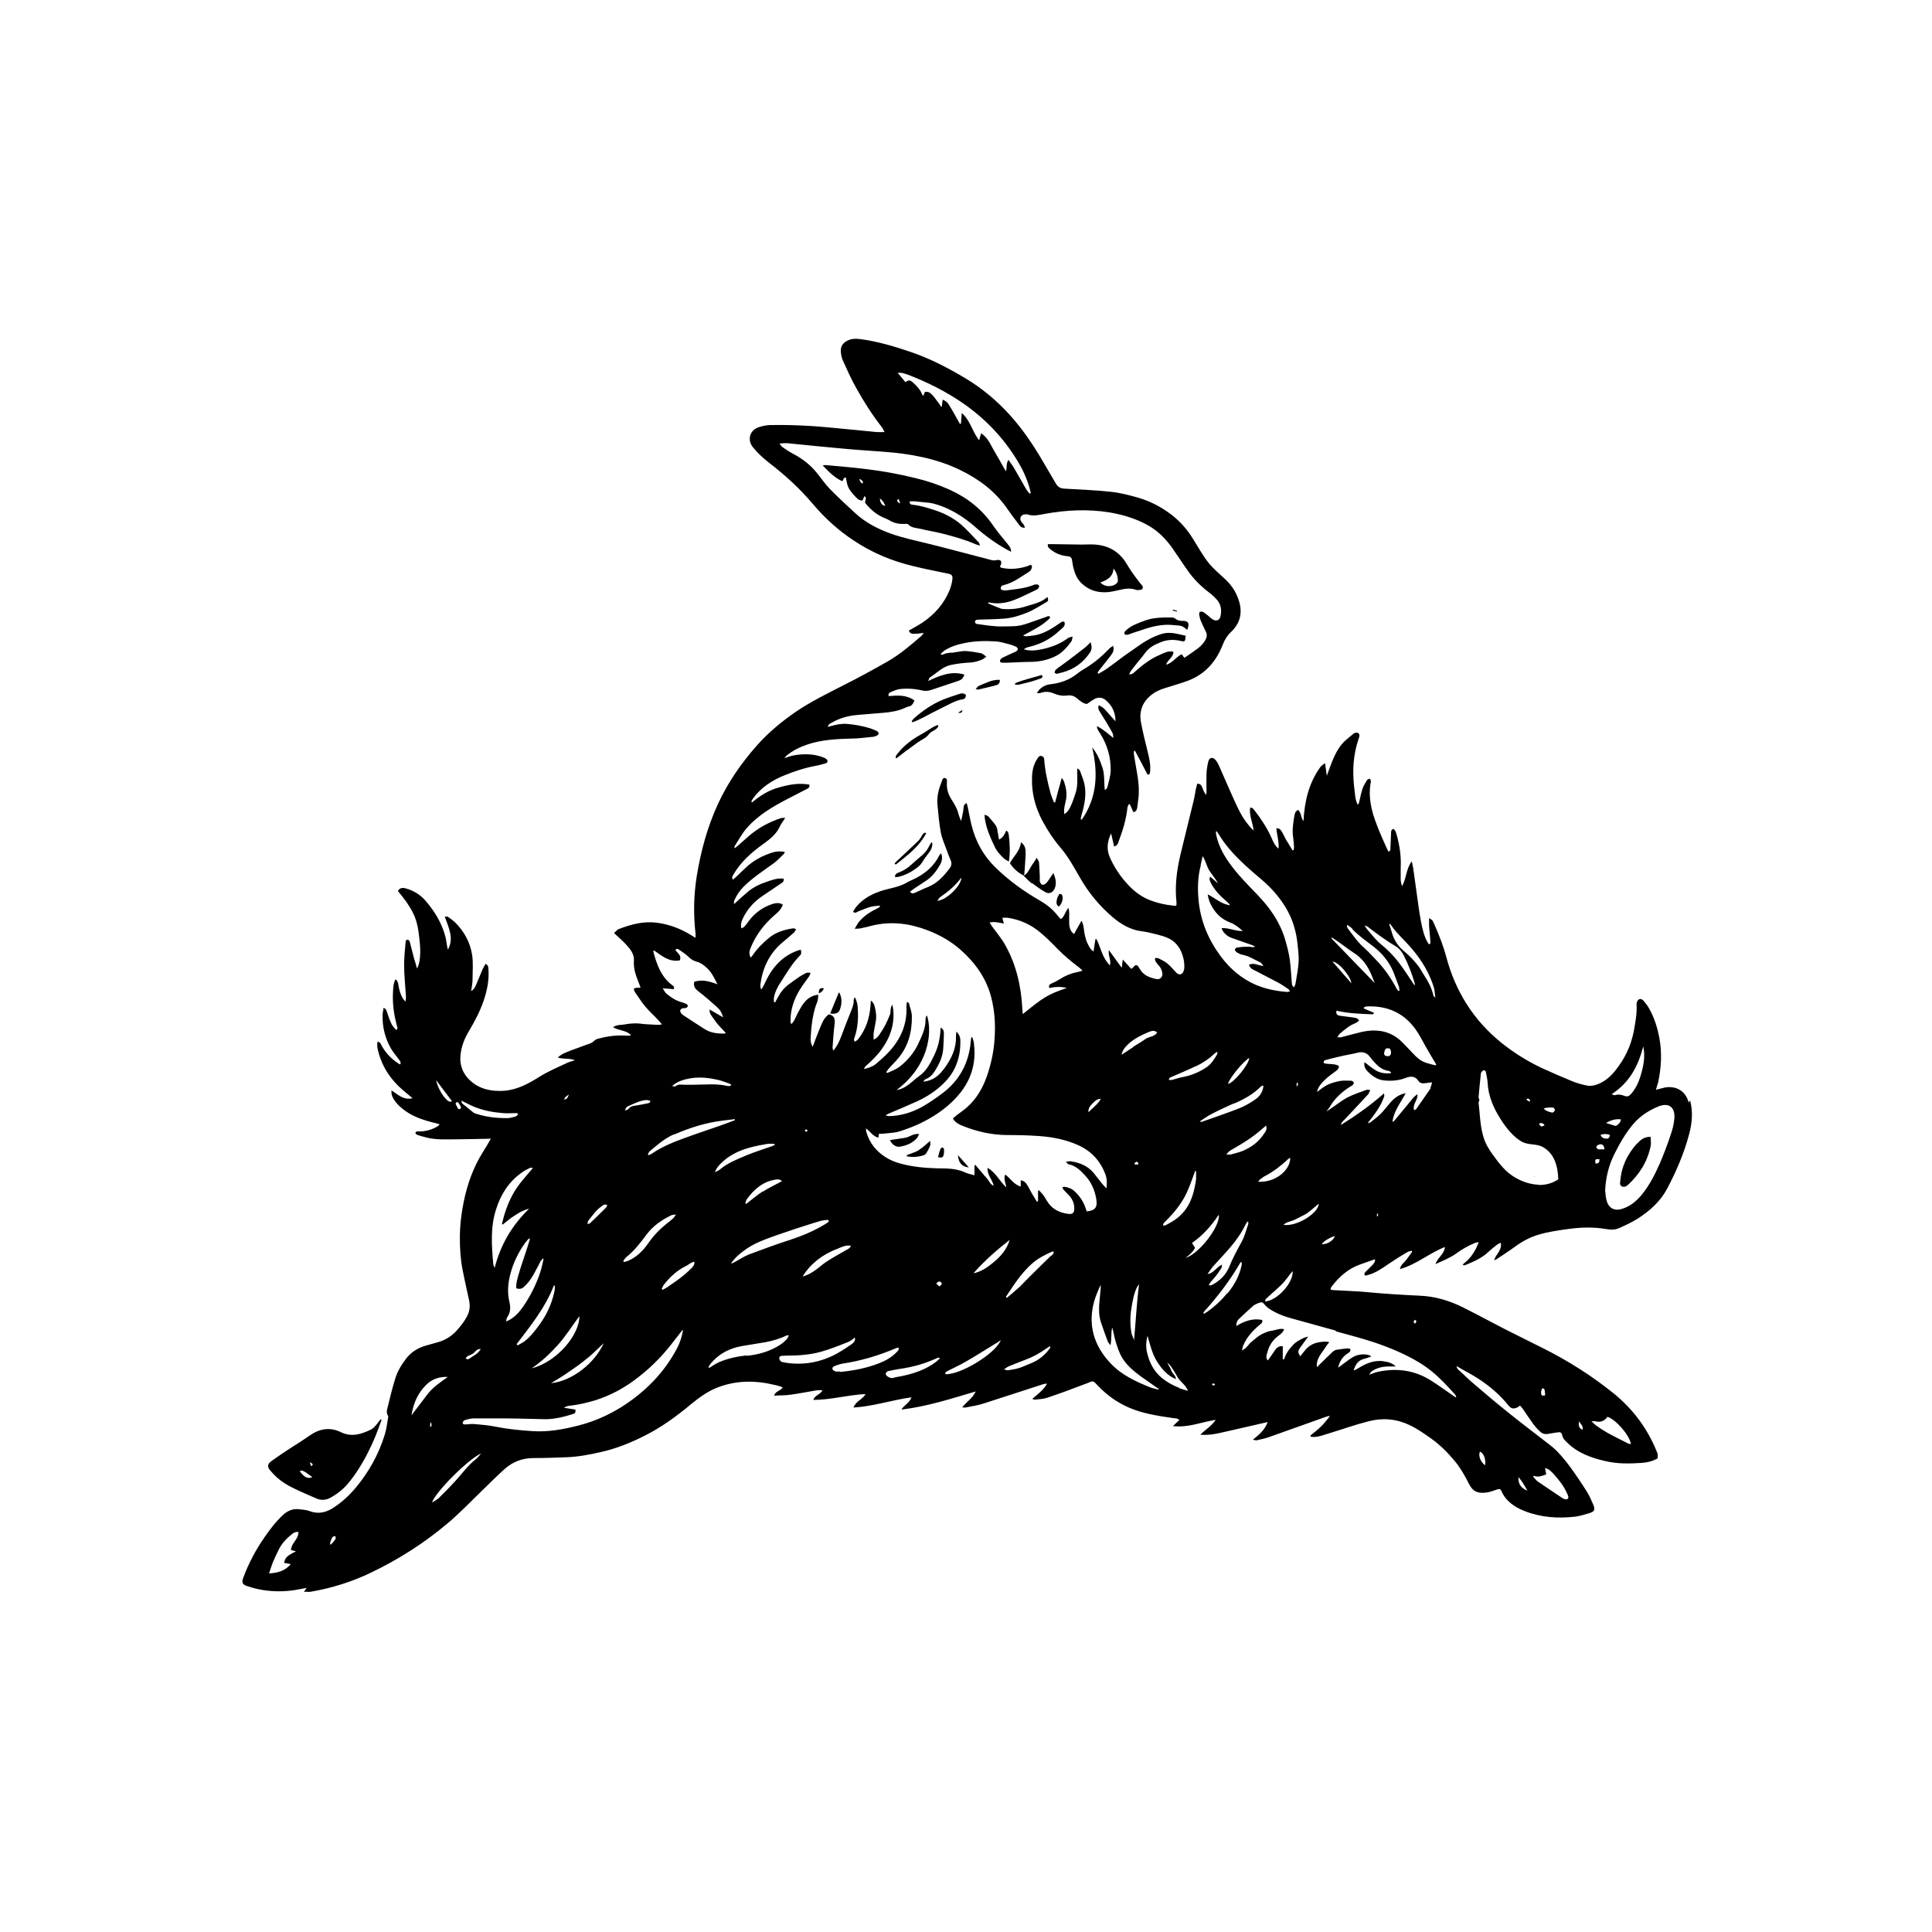 <?xml version="1.0" encoding="UTF-8"?> <svg xmlns="http://www.w3.org/2000/svg" id="Lager_1" data-name="Lager 1" version="1.1" viewBox="0 0 960 960"><defs><style> .cls-1 { fill: #000; stroke-width: 0px; } </style></defs><path class="cls-1" d="M141.7,737.2c4.9,3,10.2,5,15.3,7.3,2.4,1.1,4.9,1,7.2-.3,3.3-1.8,6.2-4.1,8.6-6.9,4-4.8,7.3-10.1,10.1-15.7,2.7-5.2,4.8-10.6,6.7-16.1-.2,0-.3-.2-.5-.3-.6.8-1.2,1.6-1.8,2.4-.8.9-1.6,2-2.7,2.6-4.9,2.4-9.8,4.1-15.3,1.4-5.4-2.6-10.6-1.7-15.4,1.7-3.3,2.3-6.7,4.4-10.1,6.6-3,2-5.9,3.9-8.8,6-2.2,1.5-2.3,3-.6,4.9,2.1,2.5,4.5,4.7,7.3,6.4ZM155.1,728.2c-.1.1-.6.2-.6.2-.2-.5-.3-.9-.5-1.8,1.4.6,1.6,1.1,1.1,1.7ZM151.5,731.3c1.3,1,2.6,1.8,3.7,2.7-2.2.9-3.9.2-6.3-3,1.1-.5,1.8-.2,2.5.4Z"></path><path class="cls-1" d="M493.6,261.3c-5.5-8.1-12.8-13.9-21.6-17.9-5.5-2.5-11.1-4.4-17-5.8-8.4-2.1-16.8-3.6-25.4-4.6-6.4-.8-12.9-1.3-19.3-1.9-.3,0-.7,0-1.5.2,3.1,3.2,5.9,6.1,9.7,7.8.7-.6.5-1.9,1.8-1.8.4,1.6.5,3.3,1.2,4.8.7,1.5,1.8,2.8,2.9,4,1.1,1.2,2.2,2.7,4.2,2.6.3-.8.6-1.5,1-2.2,1.4,1.2,0,2.3.3,3.4,2.4,3,5.2,5.5,8.7,7.1,1.2.6,2.5,1,3.6,1.7,2.4,1.4,5,1.8,7.7,1.6.4,0,1.1,0,1.3.2,1.7,1.9,4.2,1.8,6.3,2.3,3.5.9,7.1,1.4,10.6,2.3,5.6,1.4,11.3,3,16.6,5.3.6.3,1.3.4,2.3.7-.4-.8-.4-1.4-.8-1.7-2.9-3-5.7-6.2-8.8-8.9-3.7-3.1-8.1-5.4-12.6-6.9-3.7-1.2-7.5-2.4-11.4-2.8-.8,0-1.6-.5-1.3-1.7.7,0,1.5,0,2.3,0,2,.2,3.9.4,5.9.6,3.3.2,6.4,1.3,9.3,2.5,5.4,2.3,10.2,5.5,14.7,9.4,5.4,4.8,11.3,9.1,18.1,12.6,0-1.7-.7-2.6-1.5-3.6-2.5-3.1-5.1-6.1-7.3-9.3ZM427,237.9c1.2.6,1.9,1.1,1.8,2.3-1.3-.2-1.4-1.1-1.8-2.3ZM437.2,247.7c1.4.9,2.1,2.2,2.7,3.7-1.7-.3-2.6-1.6-2.7-3.7ZM445.9,248.3c.2,0,.5-.2.7-.3.2.6.4,1.2.7,2.2-1.4-.6-1.6-1.2-1.4-2Z"></path><path class="cls-1" d="M553.8,293.7c3.5-.7,7-2,10.7-.6.6.2,1.4.1,2.1,0,1.1-.1,1.5-.9,1.1-1.8-.2-.5-.6-.9-1-1.3-1.4-1.8-2.8-3.6-4.1-5.5-1.2-1.7-2.2-3.4-3.3-5.2-3.6-5.4-8.6-8.2-15-8.7-2.2-.2-4.4,0-6.6,0-4.5,0-8.9-.2-13.4-.2-1.2,0-2.3,0-3.6,0-.3,1.4.5,1.9,1.2,2.5,2.5,2.1,5.4,3.2,8.6,3.5,1.4.1,2,.7,2.2,2,.2,1.2.3,2.3.6,3.5.7,2.7,1.6,5.3,3.6,7.4,4.7,4.9,10.6,5.8,17,4.4ZM553.2,282.4c1.6,1.9,2.2,3.9,2.3,6.1,0,.3-.1.6-.3.9-1.7,2.4-6.4,2.5-8.4,0,3.4-1.2,6.3-2.8,6.5-7Z"></path><path class="cls-1" d="M495.7,413.7c0-1.6-.4-3-1.4-4.2-1-1.3-2.1-2.6-3.2-3.8-.4-.4-1-.5-1.9-.9.1,1.2.1,2,.3,2.7.8,4.8,2.8,9.2,4.9,13.5,1.1,2.3,2.8,4,4.6,5.7.6.5,1.4.9,2.3,1.4.7-4.5.5-8.7,0-12.8-.1-.9-.2-2-1.3-2.6-.8,1.7-1.4,3.4-3.6,4.5-.2-1.4-.5-2.5-.6-3.6Z"></path><path class="cls-1" d="M558.9,315.2c1.2.6,2.3-.1,3.4-.5,2.5-.8,5.1-1.7,7.6-2.5,4.3-1.3,8.6-2.1,13.2-1.6,4,.4,4,0,6.8,2.4,1.4-3.2.6-4.6-2.5-4.5-1.2,0-2.1-.2-3.1-.9-.6-.5-1.4-.8-2.2-.8-4.5,0-9,0-13.3,1.6-3.1,1.2-6.3,2.2-8.8,4.4-.7.6-1.6,1.2-1.2,2.4Z"></path><path class="cls-1" d="M508.8,435.2s0,0,0,0c0,0,0,0,0,0,0,0,0,0,0,0,0,0,0,0,0,0h0Z"></path><path class="cls-1" d="M512.8,438.8c2.1,1.6,4.3,3.2,6.6,4.5,2,1.1,3.8.2,4.7-1.9,1-2.5.5-4.8-.7-7.6-.5.8-.8,1.3-1.2,1.8-.8,1.2-1.5,2.4-2.5,3.4-.4.4-1.4.8-1.9.6-.5-.2-.9-1-1.1-1.6-.2-.5,0-1.1,0-1.6-.1-2.6-.2-5.2-.4-7.7,0-.8-.7-1.5-1.2-2.5-.7,1.2-1.2,2.2-1.8,2.9-1.5,2-2.3,4.7-4.6,6.1,1.3,1.3,2.5,2.6,3.9,3.7Z"></path><path class="cls-1" d="M455.9,357.9c.9-.4,1.7-.8,2.5-1.2,3.2-1.7,6.4-3.4,9.7-5,3.3-1.5,6.5-3.7,10.2-4.2,1.3-.2,1.6-1.1,1.7-2.1-1.1-1.2-2.4-.9-3.6-.5-2.8.9-5.5,1.8-8.2,2.9-5.2,2.2-9.8,5.4-14,9.1-.5.4-.8,1-1.2,1.5.1.2.3.3.4.5.8-.3,1.7-.6,2.5-1Z"></path><path class="cls-1" d="M525.6,334.7c1.6-.4,3.2-.8,4.8-1.4,4.8-1.8,8.5-5,11.3-9.2.9-1.4.9-2.9.2-5-1.1,1.1-1.9,2-2.8,2.7-3.1,2.4-6.2,4.8-9.4,7.2-1.7,1.3-3.5,2.4-5.1,3.8-.4.3-.4,1-.6,1.6.5.1,1,.5,1.5.4Z"></path><path class="cls-1" d="M508.9,435.1c.2-2.2.4-4.5.5-6.7.1-1.8.3-3.6.2-5.4,0-1.7-.6-3.3-2.3-4.5-.4,4.3-3.6,6.9-5.5,10.4,1.8,2.7,4,4.8,7,6.2Z"></path><path class="cls-1" d="M462.8,418.6c-.4.6-.9,1.3-1.2,2-.9,1.9-2.2,3.4-3.8,4.7-1.6,1.3-3.2,2.8-4.8,4.2-1.9,1.8-4.1,3.2-6.6,4.1-1,.4-1.7.9-1.7,2.2.5,0,.9,0,1.3,0,4-.9,7.5-2.8,10.6-5.4,1.2-1,2-2.6,2.9-3.9.5-.6.9-1.3,1.4-1.9,1.4-1.7,2.6-3.5,2.3-5.9-.2,0-.3-.1-.5-.2Z"></path><path class="cls-1" d="M450.7,372.8c1.8-1.3,3.5-2.6,5.3-3.9,1.8-1.3,4.1-2.1,5.5-4,1.3-1.8,3.9-2,4.8-4.1-.1-.2-.3-.4-.4-.6-.9.5-1.9.8-2.8,1.4-1.8,1.1-3.5,2.3-5.4,3.3-4.5,2.5-8.6,5.5-11.8,9.7-.4.6-1.2,1.1-.6,2.3,1.9-1.4,3.6-2.8,5.3-4.1Z"></path><path class="cls-1" d="M455.8,565.2c.4-.4.5-1,.9-1.7-2.9-.4-4.8,1.6-7.2,1.9-2.4.4-4.8.7-7.3,1.1.9,2.1,2.9,3.5,4.7,3.3,3.5-.5,6.7-1.8,9-4.6Z"></path><path class="cls-1" d="M456.6,571.5c-1.9,1.1-4.1,1.7-6.1,2.5,0,.2.1.4.2.6,2.7.5,5.5.3,8.1-.5.6-.2,1.2-.6,1.5-1.1.7-1.2,1.4-2.5,1.9-3.8.2-.6,0-1.3,0-2.3-2.1,1.7-3.7,3.4-5.6,4.5Z"></path><path class="cls-1" d="M416.8,493.2c-1.4,3.5-2.9,6.9-4.3,10.4,2.4.4,4.2,0,4.9-2.1.9-2.7,1.1-5.5-.3-8.2,0,0-.3-.1-.3-.1Z"></path><path class="cls-1" d="M485.8,342.7c3.1-.7,6.3-1.4,9.4-2.3,1.1-.3,1.7-1.2,1.6-2.6-3.9-.2-7.1,1.7-10.4,3-.5.2-.9.9-1.6,1.5.7.3.9.4,1,.4Z"></path><path class="cls-1" d="M460.3,413.9c-1.2-.3-1.6.4-2,1-.6,1-1.2,2.1-2,2.9-3.4,3.3-7,6.6-10.5,9.9-.5.4-.9.9-1.3,1.4.2.2.4.4.6.5,5.7-4.5,11.6-8.8,15.2-15.7Z"></path><path class="cls-1" d="M506.6,340.1c1.9-.4,3.8-.9,5.7-1.4,1.6-.5,3.3-1,4.9-1.6.7-.3,1.2-.8.4-1.7-4.4,1.4-9,2.3-13.2,4.1,0,.2,0,.5,0,.7.7,0,1.5.1,2.2,0Z"></path><path class="cls-1" d="M526.2,450.4c1.6-1.4,2.4-4.4,1.4-5.9-.2-.3-1.2-.4-1.3-.2-.5.9-1.1,1.9-1.2,3-.2,1.1-.3,2.4,1.1,3.2Z"></path><path class="cls-1" d="M468.2,570.2c-.3,0-.8.4-.9.8-.5,1.2-.8,2.5-1.2,4,1.7.4,2.5.2,2.8-1.1.2-.9.2-1.9.2-2.8,0-.3-.5-.9-.8-.9Z"></path><path class="cls-1" d="M481.4,580.1c-1.8-2.1-3.5-4-5.4-6.1.3,3.7,1.8,5.7,5.4,6.1Z"></path><path class="cls-1" d="M406.9,493.6q1.8-.7,2.5-2.5c-2-.4-2.6.3-2.5,2.5Z"></path><path class="cls-1" d="M478.2,352.8c-.6.4-1.2.8-2.1,1.3q2,.6,2.1-1.3Z"></path><path class="cls-1" d="M584.9,303.5c-.7-.2-1.4-.4-2.1-.6,0,.2,0,.3-.1.5.7.2,1.4.3,2.1.5,0-.1,0-.3.1-.4Z"></path><path class="cls-1" d="M813.5,568.1c-3.4,3.8-6,8.1-7.4,13-.6,2.2-.9,4.5-1.1,6.7-.1,1.6,1.3,2.3,2.8,1.7.4-.2.7-.4,1-.6,5.8-5.3,9.8-11.7,11.4-19.4.3-1.4,0-2.9,0-4.6-3.1-.1-5,1.4-6.6,3.3Z"></path><path class="cls-1" d="M839.1,547.8c-1.8-6.6-7.3-8.3-11.9-7.4-1.3.3-2.7.7-4.4,1.1.4-1.4.8-2.5,1.1-3.6,1.6-7.4,2-14.8.6-22.3-1-5.2-2.6-10.3-5.3-14.9-.7-1.2-1.6-2.3-2.5-3.4-.6-.7-1.7-1.3-2.5-.6-.6.4-1,1.5-1,2.2.3,4.6-.6,9.1-1.4,13.6-1.4,7.3-4.6,13.8-9.2,19.5-2.5,3.1-5.5,5.7-9.4,7-1.3.4-2.8.7-4.1.5-2.7-.5-5.4-1.2-8-2.3-5.1-2.1-10.2-4.3-15.2-6.6-7.1-3.4-13.7-7.5-19.8-12.4-13.8-11.1-22.8-25.4-27.4-42.5-1.5-5.7-3.7-11.2-6.1-16.7-.3-.6-.5-1.2-.9-1.7-.3-.4-.8-.5-1.6-1.1,0,1.6,0,2.7,0,3.8.2,2.4.4,4.7.6,7.1,0,.7.4,1.6-.6,2.2-.3-.4-.5-.7-.7-1-1.9-3.3-2.7-7.1-3.4-10.8-.9-4.7-1.4-9.4-2.1-14-.6-4.1-1.1-8.1-1.7-12.2-.2-1.1-.5-2.2-.7-3.3-2.9,3.8-2.6,8.4-4.8,12.3-.4-1-.6-1.9-.7-2.9,0-2.1,0-4.1,0-6.2.3-5.6-.5-11-2-16.4-.2-.8-.5-1.7-1-2.4-.5-.7-1.3-.6-1.6.3-.2.5-.2,1.1-.2,1.6-.1,2.4-.2,4.7-.3,7.1,0,.6.1,1.4-.9,1.8-.2-.4-.5-.8-.7-1.2-1.8-4-3.6-8-5.2-12.2-2.7-6.9-4.4-14-2.9-21.5,0-.4-.3-.9-.5-1.4-.5.2-1.2.3-1.4.7-.8,1.3-1.7,2.7-2.2,4.1-.8,2.3-1.2,4.7-1.8,7.1,0,.4-.4.7-.6,1.1-1.3-2.3-1.3-4.6-1.6-6.9-1-7.6-1-15.1,1-22.6.4-1.4.9-2.9,1.3-4.3.4-1.6-.6-2.4-2.1-1.9-.3,0-.6.2-.8.4-1.5,1.3-3.1,2.5-4.5,3.8-2.8,2.8-4.5,6.2-6,9.8-.9,2.2-1.7,4.5-2.7,7.3-.3-2.3-.6-4.1-.9-6.3-1.1.9-1.9,1.3-2.3,1.9-5.8,8-7.9,17.2-8.4,26.9-1.4-1.7-1-4.1-2.7-5.6-1.5.8-1.7,2.1-1.9,3.4-.6,3.5-1.1,7-.5,10.6.2,1.5.3,3,.4,4.5,0,.5-.1,1-.2,1.5-.2,0-.3.1-.5.2-1.1-1.8-2.2-3.6-3.3-5.4-.7-1.3-1.3-2.7-2.1-4-.5-.9-1.3-1.8-2.7-1.6.3,3.4,1.4,6.5,1.1,10.1-2-1.6-2.7-3.7-3.6-5.6-2.1-4.7-4.9-9-8.1-13.1-.6-.7-1.1-1.8-2.4-1.7-.6,4,1.4,7.6,1.7,11.4-1.5-1.4-2.7-2.9-3.9-4.5-3.1-4.3-5.1-9.3-7.3-14.1-2-4.4-3.8-8.8-5.8-13.2-.5-1.2-1.2-2.5-2-3.4-1.4-1.5-3-1.1-3.5.9-.5,2-.8,4-.9,6.1-.1,3,0,6,0,9,0,.5-.1,1-.2,1.5-.8-1-1.3-2.1-1.7-3.2-.5-1.2-.8-2.4-2.7-2.4-.2.9-.5,1.8-.7,2.7-.3,1.8-.6,3.6-1,5.4-2.2,9.1-4.5,18.2-6.7,27.4-1.8,7.7-2.8,15.5-1.9,23.5,0,.5,0,1-.1,1.6-.6,0-1.1.1-1.5,0-3.9-.4-7.6-1.2-11.3-2.6-4.3-1.6-7.9-4.3-11-7.6-3.8-4-6.9-8.6-9.2-13.7-1.8-4.1-1.3-8,.6-12,.5,2.2,1,4.3,1.5,6.5,1.4-.3,1.8-1.2,2.1-2.1,2.1-5.6,3.9-11.2,4.5-17.1,0-.6.5-1.2.7-1.8.2,0,.3,0,.5,0,.6,1.4,1.2,2.7,1.8,4,1.6-.4,1.7-1.5,1.9-2.5.2-1,.2-2,.4-3.1.8-5.1.2-10.1-.7-15.1-.5-2.8-1-5.6-1.4-8.4,0-.5,0-.9.1-1.4.2,0,.3,0,.5,0,2.1,3.9,4.2,7.9,6.2,11.8,1.3,0,1.2-.9,1.3-1.7.3-3.4-.5-6.7-1.3-10-1.2-4.8-2.4-9.6-3.3-14.5-.9-5.1.7-9.6,4.7-13,2.1-1.8,4.6-3,7.3-3.8,3.8-1.2,7.7-2.3,11.5-3.7,8.4-3.2,13.9-9.5,17.1-17.7,1-2.6,2.3-4.7,4.3-6.6,4-3.8,5.5-8.5,4.2-14-1.2-4.7-3.5-8.6-7-11.9-2.9-2.8-6.1-5.3-8.6-8.5-2.9-3.7-5.2-7.9-7.7-11.9-2.8-4.5-6.2-8.4-10.3-11.6-5-3.9-10.5-6.8-16.5-8.6-4.5-1.3-9-2.5-13.6-3-7.8-.9-15.6-1.1-23.4-1.6-1.8-.1-3.1-.7-4.1-2.3-2-3.4-4-6.8-6-10.2-5-8.7-10.5-16.9-17.2-24.3-6.3-6.9-13.4-12.9-21.5-17.8-9-5.4-18.2-10.2-28.1-13.5-8-2.7-16.1-5.1-24.5-6.2-2.2-.3-4.4-.3-6.5.8-2.2,1.1-3.4,2.9-3.2,5.4.1,1.5.4,3,1,4.4,2.1,4.6,4.1,9.2,6.6,13.6,3.8,6.9,8,13.4,12.8,19.6.5.6.8,1.4,1.3,2.4-1.5,0-2.6,0-3.7,0-6.8-.7-13.7-1.3-20.5-2-10.8-1.1-21.6-1.7-32.4-1.5-2,0-4.1.5-6,1.1-4.4,1.5-5.7,6.3-2.8,9.9,2.3,2.9,5.1,5.4,8,7.7,7.9,6.1,15.3,12.8,21.7,20.4,6,7.1,12.8,13.3,20.6,18.4,9,6,18.9,10.1,29.4,12.6,5.7,1.4,11.4,2.5,17.1,3.7,2.1.4,2.6,1,2.3,3.1-.2,1.7-.7,3.4-1.3,5-2.8,6.9-7.5,12.2-13.6,16.3-2.1,1.4-4.4,2.6-6.7,3.9.5,1.7,1.9,1.7,3.4,1.6,1.2,0,2.4-.3,4-.4-.6.8-.9,1.2-1.2,1.5-5.3,4.6-10.7,9.2-16.8,12.7-7.2,4.1-14.5,8.1-21.9,11.8-8.2,4.2-16.4,8.2-24,13.4-6.9,4.8-13.3,10.1-18.9,16.4-7.9,8.9-14.6,18.6-19.6,29.5-5.2,11.4-8.4,23.3-10.4,35.6-1.5,9.4-1.7,18.9-.6,28.4,0,.6,0,1.2,0,2.2-1-.6-1.6-1-2.3-1.4-5.2-3.2-10.8-5.3-16.8-6.1-6.7-.9-13,.8-19.2,3.2-.7.3-1.2,1.1-2.2,1.9,2.1,2,4.1,3.7,5.9,5.6,2.1,2.3,4.2,4.8,4,8.1-.3,3.7.8,7,2.1,10.3.4,1,.8,2,1.2,3.2-.8,0-1.2,0-1.6,0-.6,0-1.1.2-1.7.3.1.6,0,1.3.4,1.7,1.7,2.5,3.3,5,5.2,7.3,2,2.4,4.3,4.4,6.4,6.7.6.6,1.1,1.2,1.9,2.2-2.4.5-4.4,0-6.3,0-2,0-4.1-.4-6.1-.5-2,0-4,.1-5.9.5-1.9.4-4,0-6,1.4,2.9,1.8,6.5,1.4,8.9,3.9-.4.2-.5.3-.6.3-.6,0-1.3,0-1.9,0-4.4-.3-8.7.2-12.9,1.3-1,.2-2.1.5-2.8,1.2-1.2,1.3-2.8,1.6-4.4,2.2-3.1,1.2-6.2,2.2-9.3,3.5-1.4.6-2.9,1.1-4.4,2.7,3,.9,5.8.2,8.4,1.3-1.2.5-2.4.7-3.5,1.2-4.7,2.2-9.5,4.2-14,7-5.4,3.4-11,6.5-17.7,7-6.3.4-12.2-.8-16.9-5.2-3.5-3.3-5.2-7.5-4.7-12.4.4-4.5,2.1-8.6,4.4-12.4,2.8-4.7,5.3-9.5,7.1-14.7,1.7-5,2.8-10.2,2.4-15.6,0-1,0-2-1.4-2.8-.5.9-1.1,1.8-1.5,2.7-1.1,2.6-2.2,5.2-3.3,7.9-.5,1.1-1,2.1-2.4,3,.3-2.2.7-3.9.7-5.7,0-4.1.4-8.3-.2-12.3-1-6.3-4-11.8-8.6-16.3-1.1-1-2.3-1.9-3.5-2.7-.3-.2-.8,0-1.5,0,1.9,5.4,4.7,10.6,1.6,16.3-.4-1-.5-2.1-.7-3.2-.2-1.1-.3-2.2-.6-3.2-1.7-6.5-5.1-12.2-9.4-17.3-2.7-3.3-6.2-5.6-10.4-6.7-1.4-.4-2.8-.3-3.8,1.3,2.9,3.5,5.7,7.2,7.7,11.3,2.1,4.3,2.6,8.9,3.1,13.5.7,6,.2,11.5-1.3,13.7-.5-1.9-1-3.5-1.5-5.1-.7-2.6-1.3-5.2-2-7.8-.2-.7-.5-1.6-1.8-1.3-.1.4-.4.9-.4,1.5-.3,3.6-.7,7.2-.7,10.9,0,5.2.6,10.4.9,15.6,0,.7,0,1.4-.2,2.7-.7-.8-1-1.1-1.3-1.5-1.2-2-1.8-4.2-2.2-6.5-.2-1.2-.3-2.3-1.5-3.1-1,1.9-1.1,3.9-1.2,5.8-.4,6,.4,11.8,2,17.6.2.6.5,1.2-.5,1.8-.7-1-1.7-1.8-2.2-2.9-.9-1.8-1.6-3.8-2.2-5.7-.3-.9-.5-2-1.8-2.4-.2,1.3-.5,2.6-.5,3.8-.1,5.7,1.2,11.1,4,16.1,1.1,2,2.6,3.7,4,5.6.5.7,1.3,1.4.8,2.6-.4-.2-.7-.3-1-.5-3.5-2.3-6.3-5.2-8.3-8.9-.4-.8-.7-1.7-2-1.9-.4,1.9,0,3.7.5,5.4,2,7.5,6.2,13.6,12,18.6,1.5,1.3,3.1,2.6,4.9,4.1-4.6,1.1-7.3-1.9-10.5-3.9,0,1,0,1.9.3,2.7,1,2.4,2.7,4.4,4.8,6.1,4.9,4.2,10.8,6,16.9,7.5.6.1,1.1.3,2,.6-.6.5-.9.9-1.3,1.1-2.8,1.6-5.8,2.4-9,2.4-.7,0-1.5-.3-1.8.9.3.3.6.7.9.8,1.5.5,3,.9,4.5,1.3,5.1,1.3,10.4.9,15.6.9,5.3,0,10.7-.2,16.5-.3-1.4,2.4-2.5,4.4-3.8,6.4-4.9,7.7-7.9,16.2-9.7,25-1.2,5.9-1.9,11.8-1.9,17.9,0,5.2.3,10.4,1.3,15.6,1,5.2,2.2,10.3,3.3,15.5.6,2.8.3,5.4-1.1,8-1.5,2.8-3.4,5.1-5.5,7.4-2.5,2.6-5.4,4.3-8.8,5.3-2.1.6-4.3,1.2-6.4,1.8-3.6,1.1-6.8,3-9.2,6-2.4,3.1-4.6,6.5-5.7,10.3-1.4,4.4-2.5,9-3.6,13.5-.4,1.7-1.1,3.3,0,5,.2.3.1.8,0,1.2-.5,2.8-.8,5.7-1.7,8.4-3,9.7-7.9,18.4-14.4,26.2-3.2,3.8-6.8,7.1-10.9,9.8-3.8,2.5-7.7,3.4-12.1,1.7-1.7-.6-3.5-.7-5.3-.9-3-.3-5.5.8-7.7,2.8-3.5,3.2-6.4,7-9.1,10.9-4.4,6.3-8,13-10.7,20.3-.9,2.4-.5,3.5,1.9,4.2,2.6.9,5.3,1.6,8,2,5.2.8,10.4.8,15.6,0,1.9-.3,3.8-.7,6-1.1-.5.7-.9,1.2-1.4,1.9,1.4,0,2.5.2,3.5,0,10.5-1.8,20.6-5,30.1-9.6,13.5-6.5,26.1-14.5,37.6-24.2,6.1-5.1,11.6-10.9,17.4-16.5,3.8-3.6,7.4-7.4,11.3-10.8,4-3.5,8.7-5.3,14.1-5.3,5.4,0,10.9-.2,16.3-.4,5.9-.2,11.6-1.3,17.3-2.6,7.6-1.7,14.8-4.6,21.7-8.1,8.4-4.2,15.9-9.7,23.1-15.7,3.9-3.2,8-6.2,12.7-8.1,9.5-3.8,19.2-3.8,29-1.4.8.2,1.5.3,2.3.6.5.1.9.4,1.5.6-1.1,1.8-3.5,1.7-4.3,4.1,3-.2,5.7-.1,8.3-.5,4.4-.6,8.7-1.5,13.1-2.2.8-.1,1.6,0,2.7,0-1.1,2.2-3.8,2.4-4.6,4.8,8.8,0,17.1-2.5,26-2.9-1.6,2.8-4.9,3.5-6,6.7,9.8-.6,19-3.7,28.8-5.1-1,2.9-3.7,3.9-5,6.1,12.7-1.5,24.7-5.4,36.9-9-1.4,3.3-4.4,5-6.7,7.9.9,0,1.5.2,2.1,0,2.9-.6,5.8-1,8.5-1.9,10-3.2,20-6.5,29.9-9.7.4-.1.9-.1,1.7-.2-1.9,3.3-4.6,5.2-7.4,7.6.7.2,1.1.4,1.4.4,1.9-.3,4-.3,5.8-.9,6.6-2.2,13.1-4.6,19.6-7.1,3.7-1.4,3.1-1.9,6,1.2,4.3,4.5,9.3,8.1,15,10.6,7,3.1,14.5,4.2,22,5.3,1.1.2,2.4,0,3.3,1-1,.9-1.9,1.8-3.2,3,7.7.9,14.1-2,21.3-3.1-2.1,3.1-5.1,4.8-7.7,7.4,6.1.5,11.5-1.4,16.9-2.5,5.4-1.2,10.8-2.5,16.6-3.8-1.4,3.9-4.2,6.2-7.4,8.8,1.1.1,1.7.4,2.2.2,1.8-.4,3.7-.8,5.5-1.4,9.7-3.4,19.5-7,29.2-10.4.3-.1.7-.1,1.5-.2-1.7,2-3.1,3.9-4.7,5.4-1.6,1.6-3.4,2.9-5.1,4.3,0,.2.2.4.3.6.5,0,.9.1,1.4.1,2.7,0,5.1-1.1,7.6-1.8,6.6-2,13-4.3,19.7-6,6.9-1.8,13.8-1.2,20.3,1.9,3.8,1.8,7.2,4.2,10.6,6.6,4.5,3.2,8.3,7,11.8,11.2,2.9,3.5,5.1,7.4,7.1,11.4,1.9,3.8,4.3,4.9,8.8,4.3,1.8-.2,3.5-1,5.2-1.5.9-.3,1.6-.4,2.1.7,2.2,5.1,6.5,8,11.5,10,8.1,3.2,16.6,3.8,25.2,2.8,2.3-.3,4.6-1,6.9-1.7,2.7-.8,3.1-1.7,2.1-4.2-.9-2.1-1.8-4.2-3-6.2-2.7-4.3-5.5-8.5-8.5-12.6-3-4-6.2-8-10.3-11.1-6.6-5.1-13.3-10.2-19.8-15.4-5.9-4.7-11.6-9.5-17.3-14.4-2.7-2.2-5.1-4.7-7.7-7-.6-.5-1.3-1.1-1.3-2.2,1.7,1,3.2,1.9,4.7,2.7,8.1,4.3,15.3,9.7,21.1,16.9,1.3,1.6,2.5,1.8,4.4.9.4-.2.8-.5,1.3-.9.5.6,1,1.1,1.4,1.7,1.8,2.6,3.5,5.2,5.4,7.8.9,1.2,1.9,2.3,3,3.3,1.3,1.3,2.8,1.6,4.6,1.2,1.5-.3,3-.5,4.4-.7,1.1-.2,1.9.1,2.1,1.3.3,1.6,1.3,2.7,2.4,3.7,5.3,5.3,12.1,7.7,19.1,9.3,5.9,1.4,11.9,1.3,17.9.9,2.8-.2,5.6-.8,8.1-2.3,0-.7,0-1.2,0-1.8,0-.5-.3-1.1-.5-1.6-4.6-11.4-11.7-20.9-21.2-28.7-10.9-8.8-22.7-16.3-35.3-22.6-6.2-3.1-12.4-6.2-18.6-9.3-7-3.6-13.8-7.3-20.8-10.8-6.9-3.5-14.2-5.7-22-6-8.4-.4-16.9-.9-25.3-1.7-6-.6-12-.7-18-1.1-.3,0-.5-.2-.9-.3.2-.5.2-.9.4-1.2,3.8-5,8.3-9.1,14.3-11.2,2.4-.9,4.9-1.7,7.4-2.6.2,1.2-.5,2-1.2,2.8-1,1.1-2.1,2.1-3.2,3.2-.5.5-1.3,1.1-.5,2.1.3,0,.7,0,1.1-.2,4-1,7.3-3.3,10.6-5.6,3-2,6.1-4,9.2-5.8.6-.4,1.5-.5,2.2-.7,0,.2.2.3.3.5-1,1.4-2.1,2.8-3.1,4.2-1,1.3-2.6,2.2-3,4.4,8.3-2.3,14.6-8,22.4-11-.4,3.7-3.8,5.4-4.7,8.5,3.4-1.6,6.9-2.9,9.9-5,3-2.2,6.2-4.1,9.7-5.5.4-.2,1-.2,1.9-.4-.8,1.8-1.3,3.2-2.1,4.4-.8,1.4-1.7,2.7-2.7,3.8-.9,1.1-2.1,1.9-3.2,2.9.3.3.4.4.6.4.3,0,.6,0,.9-.2,3.9-1.6,7.9-3.3,11.1-6.3,1.5-1.4,3.1-2.7,4.7-3.9.4-.3,1-.5,1.6-.8.8,3.7-2.4,5.6-3.3,8.7.6-.3.9-.3,1.2-.5,3-2,6.1-4,9-6.1,3.5-2.6,7.3-4.7,11.5-6,4.9-1.5,9.9-2.2,14.9-2.9,6.4-.9,12.7-1.1,19.1,0,2.2.4,4.5.4,6.5-.5,3.1-1.4,6.3-2.9,9.2-4.7,5.9-3.8,11.1-8.4,14.5-14.7,4.6-8.7,8.5-17.7,11-27.2,1.5-5.5,2-11.1.5-16.8ZM222,546.5c-2.2-2-4.6-6.3-5.3-9.8,2.7,3.6,5.3,7,7.9,10.5-1.2.5-1.9,0-2.6-.7ZM147.3,770.7c-2.8,1.6-5.7,2.4-6.1,5.9,1,.2,2,.3,3.3.6-2.9,3.4-6.5,4.4-10.8,4.6.8-2.2,1.3-4.2,2.1-6,.8-1.9,1.7-3.7,2.6-5.6,1.6-3.3,4-5.8,6.8-8,.8-.7,1.8-1.1,3.1-1,.1,3.7-3.6,5.5-3.7,9,.8.2,1.4.4,2.7.7ZM166.7,764.8c-.6.9-1.4,1.8-2.2,2.6-.2,0-.3,0-.5,0,0-.5.1-1.1.3-1.6.3-.7.5-1.5,1-2.1.2-.3.9-.3,1.4-.4,0,.5.2,1.1,0,1.4ZM762.1,733.3c2.2.9,4.1.1,6.2-.7-.2-1.1-.4-2-.6-3.1,1.9.3,3.1,1.7,4.2,2.8,2.6,2.9,5,5.9,6.6,9.4,0,.2.2.4.3.6.3.9,1,1.9,0,2.6-.5.3-1.7,0-2.3-.4-4.1-2.7-8.2-5.5-12.3-8.3-.9-.6-1.6-1.6-2.4-2.5.1-.1.2-.3.4-.4ZM754.5,734c1.8,1.9,3,4.2,4.5,6.7-3.3-1.3-4.6-3.2-4.5-6.7ZM735.4,721.3c1.9.8,2.9,3.6,2.6,6.8-2.3-1.5-3.6-4.8-2.6-6.8ZM792.8,706.3q3.9.8,5.9-2.3c4.2,1.3,11,9.1,11.7,13.5-.6,0-1.1,0-1.5-.3-3.4-1.7-6.8-3.4-10.1-5.2-1.9-1.1-3.8-2.3-5.6-3.6-.7-.5-1.3-1.2-2.4-2.2,1.1,0,1.5,0,2,0ZM784.6,706.3c1.1,1.5,2.1,2.4,1.8,4.1-1.7-.7-2.1-1.5-1.8-4.1ZM766.1,690.2c.3-.6,1.2-.3,1.4.4.2.9.2,1.8.3,2.7-1.1.4-1.9.2-2-.7-.1-.8,0-1.7.4-2.4ZM690.6,458.9c1.2,1.6,2.3,3.2,3.6,4.6,2.6,2.9,5.5,5.6,8,8.7,4.5,5.4,8.1,11.5,10.2,18.2.5,1.5.5,3.2.8,5.3-.6-.6-.9-.7-.9-.8-.8-3.9-2.7-7.3-4.9-10.7-1.1-1.7-2-3.5-3.2-4.9-1.8-2.2-3.7-4.3-5.9-6.1-3.4-2.7-5.7-6-6.8-10.2-.4-1.3-.8-2.5-1.2-3.8.1,0,.2-.2.3-.2ZM680,460.8c4.4,3.4,9,6.7,13.8,9.6,1.5.9,2.8,2.6,3.7,4.3,2.3,4.5,4.1,9.2,5.5,14,0,.2,0,.5-.1,1-.6-.8-1-1.5-1.4-2.1-3.2-4.8-6.3-9.7-10.3-13.8-1.4-1.4-2.8-2.8-4.3-4-3-2.4-5.3-5.4-7.8-8.3-.3-.3-.5-.8-1-1.7,1,.5,1.5.6,2,1ZM672,461.7c3.1,3.3,6.8,5.8,10.4,8.6,4.3,3.3,7.7,7.4,9.9,12.5,1,2.5,1.9,5,2.8,7.5.2.6.2,1.3.3,2-.2,0-.4,0-.6.1-.2-.3-.5-.6-.7-.9-2.8-5.4-6.3-10.4-10.6-14.8-1.8-1.8-3.4-3.7-5.3-5.4-3.3-2.8-5.7-6.3-8.3-9.7-.4-.5-.7-1.2-.6-2.1.9.7,1.9,1.2,2.7,2ZM661.7,465.8c.9.6,1.8,1.1,2.6,1.7,2.8,1.9,5.4,4,8.3,5.9,4.1,2.6,6.8,6.2,8.7,10.6.6,1.4,1.1,2.9,1.8,4.5-7.4-7.6-14.5-15-21.6-22.3,0,0,.1-.2.2-.3ZM671.5,488.6c-3.1-3.6-6.3-7.2-9.4-10.8,2.9.1,9,7.1,9.4,10.8ZM649.9,602.5c1.9-1.3,3.6-3,5.4-4.4-.2,4.8-11.1,11.6-17.6,10.5,1.8-1.6,4.2-1.7,6.2-2.8,2-1.1,4.2-2,6-3.2ZM599.9,633.2c1.2-1.6,2-3,3.1-4.2,2.8-3.1,5.7-6.1,8.4-9.3,3-3.5,5.6-7.3,7.6-11.4.2-.4.4-.7.6-1,0-.1.3-.2.6-.4,0,.6.2,1.1,0,1.5-1,2.8-1.7,5.8-3.1,8.4-2.3,4.2-4.6,8.4-6.4,12.9-1.6,3.8-4.4,6.5-7.9,8.5-.4.2-.9.4-1.3.5-.2,0-.4,0-.9-.1.8-1.6,2-2.7,3-3.9,1.2-1.4,2.3-3,3.3-4.6.3-.4.2-1,.3-1.7-2.8,1.1-3.9,4.3-7.4,4.7ZM617.2,572c-1.8.7-3.6,1.1-5.4,1.6-.6.2-1.3,0-2.4.1.9-1.5,2-2.1,3.1-2.7,4.9-2.8,9.8-5.8,14-9.5.8-.7,1.6-1.4,2.6-2.2.6,1.7-.1,2.7-.7,3.6-2.7,4.3-6.5,7.2-11.2,9.1ZM613.1,548.4c4.9-2.1,9.5-4.6,13.3-8.4.2-.2.5-.4.8-.5.1,0,.3,0,.6,0-.3,2.8-1.6,5.1-3.9,6.7-2.3,1.6-4.8,3.1-7.4,4.2-4.1,1.7-8.3,3.1-12.4,4.6-2.3.8-4.6,1.6-6.9,2.4-.3,0-.6.1-1-.2,1.9-1.2,3.7-2.6,5.7-3.6,3.6-1.9,7.4-3.6,11.1-5.3ZM610.2,538.6c.4-2.5,7.8-11.6,10.6-12.9-.5,3.6-7.6,12.2-10.6,12.9ZM626.2,586c.8-.6,1.6-1.3,2.5-1.7,4.2-2.2,7.9-5.1,11.4-8.4.2-.2.5-.3,1-.6.2,5.7-6.9,12.4-15.9,11.9.4-.5.6-1,1-1.3ZM630.1,644.4c2.3-2.1,4.6-4,6.8-6.2,1.6-1.6,2.9-3.5,4.3-5.3.3-.4.7-.8,1.1-1.3.5,5.5-7.3,14.5-13.6,15.1-.2-1.2.7-1.6,1.4-2.2ZM644.3,539.9v-1.9c.1,0,.2,0,.4,0,.1.3.3.6.3.8,0,.2-.2.5-.7,1.2ZM604.2,412.7c.6.7.9,1,1.1,1.4,3.6,6.1,8.4,11.2,13.6,16,2.8,2.6,5.7,5,8.6,7.5,4.4,3.8,8.2,8.2,11.2,13.1,3.4,5.5,5.3,11.6,6,18,.3,3,.7,6,.6,8.9-.2,3.6-.9,7.2-1.5,10.8-.1.7-.4,1.3-.7,2.1-1.1-.5-1.1-1.2-1.2-2-.3-3.9-.5-7.7-1-11.6-.5-3.5-1.4-6.9-2.4-10.3-2.6-8.7-7.7-15.8-13.9-22.2-4.3-4.5-8.7-8.9-12.5-13.9-3.5-4.6-6.4-9.5-7.7-15.3-.1-.5-.2-.9-.2-1.4,0-.2,0-.4.2-1.1ZM596.6,429.8c.3-1.3.6-2.6,1-4.4,1.6,2.5,2,5.2,3.4,7.3,1.4,2.1,3,4,4.3,6.3-1.3-1.1-2.6-2.2-4-3.4-.5,1.1-.2,1.9.2,2.8,1.9,3.9,4.9,6.9,8.2,9.7.6.5,1.1,1,1.5,1.7-4.3-.5-7.3-3.5-11.1-5.4.3,2.1.9,3.9,1.8,5.5,2.1,4,5.1,6.9,9.4,8.5,2.4.9,4.3,2.5,6.2,4.2-3.6.2-6.9-1.7-10.5-1.4.5,2,2.8,4.1,4.9,4.8,3.5,1.2,7,2.5,10.5,3.7.3.1.7.4,1.3.7-1.3.5-2.3,0-3.2,0-1.9,0-3.8.1-5.6.4-.5,0-1.3.6-1.3,1,0,.4.5,1.1.9,1.4.9.5,1.8,1,2.8,1.2,3.3.6,6.1,2.5,9.1,3.9.4.2.7.8,1.4,1.7-2.7-.3-4.9-1.8-7.2-.6.5,1.8,2,2.4,3.3,3,3.7,2,7.6,3.9,11.3,5.9,1.7.9,3.3,2.1,5,3.2.3.2.4.6.8,1.1-.6.1-1,.3-1.3.3-5.4-.4-10.6-1.4-15.6-3.5-7.2-3.1-13-8.1-17.6-14.3-6-8.1-9.9-17.3-10.9-27.4-.6-6-.5-12,1.1-17.9ZM594.1,529.9c3.4-1.6,6.6-3.7,9.4-6.4.3-.3.8-.5,1.4-.9,0,.6,0,1.1-.1,1.3-1.5,2.4-2.9,4.9-5.4,6.5-3.5,2.3-7.2,3.9-11.3,4.7-1.9.3-3.8,1-5.7,1.5-.5.1-1,0-1.6,0,.1-1.2.9-1.3,1.6-1.6,3.9-1.7,7.8-3.3,11.7-5.2ZM594.4,585.5c-.9,6.3-2.3,12.4-6.8,17.3-2.4,2.7-5.4,4.5-8.6,6.1-.3.1-.6,0-1.1,0,0-1.1.8-1.6,1.3-2.1,4.1-4.1,7.8-8.5,10.3-13.8,1.5-3.1,2.6-6.4,3.8-9.6.2-.5.4-1,.5-1.5.2,0,.3,0,.5,0,0,1.2.1,2.4,0,3.5ZM450.4,185.9c10,3.8,19.5,8.5,28.3,14.6,10.9,7.6,19.9,17,26.8,28.4,2.6,4.2,4.7,8.8,6.1,13.6.2.8.4,1.6.6,2.5-.2,0-.4.2-.6.3-.6-.8-1.3-1.5-1.8-2.4-1.9-3.3-3.8-6.7-5.8-10.1-.8-1.4-1.8-2.7-2.9-4.3-1.3,1.9-.6,3.8-1.3,5.7-2-3.5-3.8-6.8-5.7-10-1.9-3.1-3.1-6.7-6.6-8.9-.3,1.2-.6,2.1-1,3.5-3.4-4.4-4.3-9.8-8.6-13.6-.2,2.1-.3,3.7-.4,5.3-.2,0-.4.1-.5.2-1-1.7-1.9-3.5-2.9-5.2-.9-1.6-1.8-3.1-2.8-4.7-.6-1-1.6-1.7-2.9-2.2-.2,1.3-.3,2.3-.4,3.4-.1,0-.3,0-.4.1-.4-.6-.7-1.3-1.2-1.8-1.1-1.5-2.2-3.1-3.5-4.4-.8-.9-1.9-1.4-3.4-1.1-.2.6-.4,1.2-.7,1.9-.2-.3-.5-.5-.6-.7-.9-2.4-2.6-4.1-4.4-5.8-1.6-1.5-2.2-1.5-3.9-.3-1.2-1.5-2.5-3-3.8-4.6,1.6-.3,3,.2,4.4.7ZM324.7,472.8c0-.1,0-.3.2-.6,3.9,2.7,7.6,6,12.9,5,1-2.6-1.2-3.6-2.2-5.1.5-.9,1.2-.6,1.7-.3,1.7,1.2,3.4,2.3,4.9,3.7,1.1,1.1,2.3,1.9,3.8,2.3,2.3.6,4.1,2,5.7,3.6,2.2,2.2,3.4,5,4.8,7.7-5-1.9-7.8-2.3-11.5-1.3-.5,1.9.1,3.3,1.8,4.6,3.4,2.6,6.7,5.5,9.9,8.4,1.2,1.1,2,2.5,2.6,4.7-2.5-1.5-4.6-2.6-6.7-3.9,0,1.7-.2,1.7,3.3,6.4,1.4,1.9,3.1,3.4,4.7,5.2-.2.1-.4.4-.6.4-3.4,0-6.8-.3-9.8-2.2-3.7-2.3-7.2-4.7-10.9-7.1-.3-.2-.6-.5-.8-.8-.9-1.2-.6-2.1.8-2.5.5-.1,1.1,0,1.6-.2.4-.1.8-.5.9-.9,0-.3-.3-.8-.7-1-.8-.4-1.6-.7-2.4-.9-2.9-.8-5.3-2.4-7.6-4.3-.7-.6-1.1-1.6-1.8-2.6,2.1.1,3.9.3,5.5.4.4-1.2-.2-1.6-.8-2-5.6-4.2-7.7-10.4-9.4-16.8ZM363.2,538.9c0,.2-.1.5-.2.7-.5,0-1.1.1-1.6,0-5.5-1.3-11.1-.6-16.7-.6-1.6,0-3.1,0-4.7,0-1.5,0-3-.4-4.3.7-.3.3-1,0-1.8,0,2.8-2.5,5.9-3.3,9.2-3.9,4.9-.8,9.7-.2,14.5,1,1.9.5,3.8,1.3,5.7,2ZM335.1,563.7c7.8-3.4,15.8-5.9,24.2-6.9,1.9-.2,3.9-.5,5.8-.7,0,.2,0,.3.1.5-2.2.8-4.4,1.7-6.7,2.5-6,2.1-12.1,4.1-18.1,6.3-5.8,2.1-11.5,4.4-16.6,7.9-.4.3-1,.4-1.5.7-.1-.1-.3-.3-.4-.4.3-.5.5-1.1.9-1.5,3.8-3.2,7.5-6.5,12.2-8.5ZM405,607.5c2.1-.7,4.3-1.4,6.6-1.3,0,.2.2.4.3.6-.4.3-.7.8-1.1,1-5.7,3.6-11.9,6.2-18.3,8.3-6.8,2.2-13.6,4.7-20.3,7.2-2.5,1-4.9,2.6-7.3,3.9-.5.3-1,.5-1.7.7,1.6-2.5,3.7-4.4,6-6.1,4.9-3.9,10.8-5.9,16.6-8,6.3-2.2,12.7-4.3,19.1-6.3ZM399.9,561.8c.1-.3.4-.5.7-.6.2,0,.4.3.8.6-.4.3-.7.5-1,.6,0,0-.5-.5-.4-.6ZM415.5,620.8c2.2-.9,4.4-2.3,7.3-1.8-.4,1.3-1.4,1.6-2.1,2-3.1,1.8-6.2,3.5-9.2,5.4-1.8,1.1-3.5,2.5-5.1,3.8-2.3,1.8-4.7,3.3-7.6,4.1,4-6.5,9.8-10.8,16.8-13.6ZM379,592c-2.9,1.9-5.5,4.1-8.2,6.2-.2-.1-.3-.2-.5-.3.3-.7.4-1.5.8-2,3.6-5,8.1-8.9,14.5-9.8,1-.2,2-.1,3,.8-3.3,1.8-6.6,3.3-9.5,5.2ZM383.1,569.7c-4,1.4-8.1,2.7-12,4.3-4.7,2-9.5,3.8-13.5,7.2-.6.5-1.3.7-2.4,1.3.7-1.9,1.6-2.9,2.6-4,4.1-4.3,9.3-6.8,14.9-8.3,2.8-.8,5.7-1.3,8.6-1.8,1.2-.2,2.4,0,3.6,0,0,.2,0,.3.1.5-.7.3-1.3.6-2,.9ZM312.3,549.6c6.2-2.9,8.7-3.5,10.8-2.6.1.8-.5,1.1-1.1,1.2-1.9.4-3.9.8-5.8,1.1-1.4.2-2.8.3-3.8,1.6-.3.4-.9.5-1.7,1,0-1.5.8-1.9,1.5-2.3ZM311.4,624.5c3.9-3.1,6.9-7.1,9.9-11.1,3.2-4.3,7.6-7.3,12.4-9.6.5-.2,1.1-.2,2.2-.3-.7.9-.9,1.4-1.2,1.7-1.1.9-2.1,1.9-3.3,2.7-3.5,2.8-6.5,5.9-9.1,9.6-2.6,3.8-5.8,7.1-10.2,9-.7.3-1.4.4-2.1.6-.1-.2-.2-.3-.3-.5.5-.7,1-1.6,1.7-2.1ZM292.3,606.6c2.1-2.6,4-5.5,6.9-7.4.7-.5,1.4-1.1,2.6-.3-.3.4-.4.8-.6,1.1-2.7,2.7-5.4,5.3-8.1,7.9-.2.2-.6.1-1.2.3.2-.7.1-1.3.4-1.6ZM291.9,674.9c2.8-2.3,5.4-5,8.1-7.5-4.4,9.8-15.5,18.8-26.2,19.9,3.1-1.9,6.2-3.7,9.1-5.8,3.1-2.1,6.1-4.2,8.9-6.6ZM282.8,543.8c-.7.9-.6,2.5-2.5,2.5.4-1.4,1.6-1.8,2.5-2.5ZM287.9,654c.1,9.1-11,22.7-23.7,25.9,4.9-3.3,9.1-7.3,13-11.6,3.9-4.3,7-9.4,10.7-14.3ZM275.7,638.8c0,1.1,0,2.2-.3,3.3-1.3,5.9-3.8,11.3-7.4,16.2-2.3,3.1-4.6,6.2-7.8,8.5-.9.6-2,1.1-3,1.7-.2-.2-.3-.4-.5-.6,7-9.2,14.3-18.2,18.5-29.1.2,0,.3,0,.5,0ZM269,626.3c.2-.3.4-.6.6-.9.2,0,.3.1.5.2-.6,2.6-1.1,5.2-2,7.6-2,5.7-4.7,11-8.1,16-1.9,2.7-4.1,5.2-7.1,6.8-.3.2-.7.3-1.5.6.3-.9.3-1.5.6-2,1.7-2.4,1.8-4.9,1.1-7.8-1.1-4.6-.7-9.2.5-13.8,1.5-5.6,4-10.8,7.4-15.5.5-.7,1.2-1.4,1.8-2.1.2,0,.4.2.5.3-.8,2.6-1.6,5.3-2.5,7.9-.9,2.8-1.9,5.5-2.7,8.3-.8,2.7-1.7,5.4-1.6,8.2,1.8.7,3,.2,4.1-.9,2.5-2.3,4.2-5.1,5.7-8.1.9-1.6,1.7-3.2,2.5-4.8ZM263,580.4c.5-.2,1.1-.2,1.8,0-3.6,4.2-7.3,8.2-9.9,12.9-2.6,4.7-4.3,9.7-5.5,14.9.1.1.3.2.4.3,2-1.6,3.9-3.3,6.1-4.6,2.1-1.4,4.4-2.7,7-3.3-8.3,8.1-14.1,17.6-17.1,29.4-.4-1-.7-1.4-.7-1.9-.8-9.1-1.5-18.3,1.4-27.2,2.3-7.3,6.2-13.5,12.4-18,1.3-1,2.8-1.8,4.3-2.5ZM228.7,551.1c-.3,0-.9,0-1-.1-.5-.8-.9-1.6-1.3-2.5,0-.2.2-.7.3-.8.3,0,.9,0,1,.1.5.7,1,1.6,1.4,2.4-.2.3-.3.8-.5.8ZM236.8,553.5c-.6-.2-1.2-.4-1.7-.8-1.8-1.4-3.6-2.9-5.3-4.3-.3-.3-.5-.7-.5-1.5,2.1,1,4.2,2.2,6.4,3.1,2.3.9,4.6,1.6,7,2.1,2.4.5,4.8.8,7.2,1,2.4.2,4.8,0,7.2,0,.1.2.2.5.3.7-.4.3-.8.9-1.3,1-1.4.4-2.8.8-4.1.8-5.1,0-10.2-.5-15.1-2.1ZM235,672.6c1.1-.7,1.7-2.4,3.9-2.3-1.4,2.5-3.7,3.3-5.5,4.7-.5.4-1.3.7-2-.1.8-1.4,2.5-1.5,3.6-2.3ZM204.5,703.1c.9-5.8,3.1-10.8,7.1-14.8,2.9-3,6.6-4.3,10.9-4.1-3.6,2.6-7.3,5-10,8.5-2.7,3.5-5.3,7-8,10.5ZM214.2,708.9c-.2,0-.3,0-.5,0,0-.7.1-1.4.2-2.3q.9,1.2.3,2.4ZM236.4,725.1c-4,3.1-6.9,7.3-10.3,11-2.6,2.8-5.3,5.6-8.1,8.3-.9.8-2,1.4-3.3,2.2,1.2-4.7,17.8-21.5,24.4-24.4-.9,1-1.7,2.1-2.7,2.9ZM336.4,670c-6.5,12.3-16,21.8-27.7,29.2-6.5,4-13.4,7.1-20.8,9-7.7,2-15.5,3.5-23.6,2.9-6.1-.4-12.1-1-18.1-2.2-3.5-.7-7-1-10.6-1.3-1.4-.1-2.8.1-4.2.2-.7,0-1.4,0-1.5-.7,0-.4.5-1.2.9-1.4,1.3-.4,2.8-.8,4.1-.9,5.4,0,10.7,0,16.1,0,6.6,0,13.3.3,19.9.4,4.8,0,9.4-1.2,13.9-2.6.8-.3,1.4-.8,1.1-2.2-1.7-.3-3.5-.5-5.7-.9,1.4-.9,2.6-1,3.7-1.1,4.2-.5,8.2-1.5,12.2-2.7,7.1-2.3,13.5-5.7,19.4-10.1,6.6-4.9,12.4-10.5,17.5-16.9,1.8-2.3,3.6-4.6,5.4-6.9.3-.4.5-.8,1-1-.5,3.3-1.5,6.3-3,9.2ZM344.1,629.7c-1.6,1.5-3.2,3.1-4.9,4.4-2.2,1.8-4.6,3.4-6.9,5-.9.7-2,1.2-3,1.8-.2-.2-.4-.3-.5-.5.3-.6.5-1.2.9-1.8,3-3.9,6.6-7.3,11.1-9.5.9-.4,1.7-1.1,2.6-1.6.4-.2,1-.4,1.6-.6.2,1.3-.3,2.1-1,2.7ZM370.9,673.5c-4.6.5-9.2,1.5-13.5,3.3-1.1.5-2.1,1.1-3.1,1.7-.7.4-1.3.8-1.9,1.2-.1-.1-.3-.3-.4-.4.4-.6.7-1.2,1.1-1.7,4-4.8,9.2-7.6,15.3-8.7,4-.7,8.1-1.3,12.1-2,3.6-.7,7.1-1.7,10.3-3.3.3-.1.5-.2,1.2,0-.4.6-.6,1.4-1.1,1.9-1,1-2.1,2-3.2,2.7-5.1,3.3-10.7,4.9-16.7,5.5ZM389.7,676.9c-.5,0-1.2,0-1.6-.4-.4-.3-.8-.9-.9-1.4-.1-.8.4-1.4,1.2-1.4.9,0,1.7-.1,2.6-.1,5.7,0,11.4-.4,16.9-1.9,4.6-1.3,9.1-3.1,13.6-4.9,1.1-.4,2.1-1.3,3.3-2.2.3,1.7-.6,2.6-1.6,3.3-2.3,1.6-4.7,3.2-7.2,4.6-8.2,4.5-17,6.1-26.3,4.5ZM417.4,681.5c-.7,0-1.5.1-2.1,0-.6-.2-1.4-.6-1.6-1.1-.3-.9.4-1.4,1.2-1.7,1.2-.4,2.4-.9,3.6-1.1,9.4-1.4,18.3-4.1,27-7.8.3-.1.6-.2.9-.2.5,1.1-.2,1.5-.7,2.1-2.5,2.7-5.6,4.4-8.9,5.7-6.2,2.4-12.7,3.7-19.3,4.3ZM465.1,676.7c-5.1,3.9-11,5.8-17.1,7.1-1.3.3-2.7.4-3.9.8-1.3.4-2.3-.1-3.3-.8-.4-.3-.8-1-.7-1.3.2-.5.7-1.1,1.2-1.2,1.9-.4,3.9-.8,5.8-1.1,6.5-.9,12.8-2.7,18.8-5.5.2,0,.4,0,.7-.1.1.1.3.3.4.4-.6.5-1.1,1.1-1.8,1.6ZM466.6,639.1c-.4-.4-.9-.9-1.4-1.3,1-1.2,1.9-1.3,2.5-.5.5.6.1,1.3-1,1.9ZM469.8,682.9c-.4-.9.3-1.2.9-1.6,3.1-1.6,6.3-3,9.2-4.7,5.2-3,10.2-6.2,15.3-9.3.7-.4,1.4-.9,2.1-1.4-2.7,6.9-20.6,17.5-27.6,16.9ZM483.7,632.7c5.4-6.2,11.5-11.5,18-16.6-1.4,4.7-4.4,8.2-8.1,11.2-2.9,2.4-6,4.6-9.9,5.4ZM521.5,670.2c-2.4,3.2-5.4,5.7-9.2,7.2-2.1.8-4,1.8-6.1,2.4-1.8.6-3.7.8-5.5,1.1-.4,0-.9-.2-1.8-.5,1-.6,1.6-1.2,2.4-1.5,2.7-1.1,5.4-2.2,8.1-3.2,3.8-1.4,7.3-3.3,10.6-5.7.4-.3.9-.6,1.4-.9,0,0,.3,0,.6,0-.1.4-.2.7-.4,1ZM522.3,623.9c-3.6,3.5-7.2,7-10.8,10.6-1.6,1.6-3.2,3.3-4.8,4.9-2.1,1.9-4.3,3.7-6.4,5.5-.2-.2-.4-.3-.5-.5,1.7-2.5,3.3-5,5-7.4,2.4-3.3,5-6.5,8.1-9.2,2.9-2.6,6.4-4.3,9.9-5.9.2,0,.4,0,.8,0,.1,1.1-.7,1.5-1.2,2.1ZM540.4,602.9c-.3-.8-.7-1.6-.9-2.4-1.1-3.4-3-6.2-5.6-8.6-1.4-1.3-3.1-1.9-4.9-2.2-.3,0-.6.1-1.1.2.2.5.3,1,.6,1.3.9,1,1.9,1.9,2.8,2.9,1.7,1.9,2.6,4.1,2.5,6.7,0,1.8-.9,2.6-2.7,2.4-4.6-.5-8.5-2.4-10.9-6.5-.6-1-1.2-2.1-1.9-3-.6-.8-1.3-1.4-2-2.2-.2,0-.3.1-.5.2v5.2c-.2,0-.4.1-.6.2-.9-1.5-1.8-3-2.7-4.5-.8-1.4-1.4-2.8-2.3-4.1-.6-1-1.5-1.8-3-2v3.1c-3.4-1-5.1-4-7.7-6-1,2.4.3,4.2.5,6.4-3.4-3.2-5.2-7.4-9.3-9.7-.2,3.5,2.3,5.7,3.1,8.9-1.8-.7-2.2-2.2-3.1-3.3-1.1-1.2-2.1-2.4-3.1-3.6-1-1.1-1.9-2.3-2.9-3.4-.2,0-.3.1-.5.2v4.9c-1.6-.5-2.9-.7-4.1-1.2-3.2-1.5-6.6-2.1-10.1-2.2-6.2,0-12.5-.3-18.6-1.5-4-.8-8-1.9-11.5-4.2-4.7-3-7.9-7.1-9.5-12.6-.1-.4,0-.8-.1-1.6,2.3,1.6,3.4,4,6.2,4.6,0-.8.2-1.5.2-1.9,1.5,0,2.9-.1,4.4-.3,2-.2,4-.3,5.8-.9,3.2-1,6.4-2.2,9.5-3.6,5.3-2.5,10.3-5.5,14.8-9.4,9.5-8.2,14.4-18.2,12.7-31-.1-1-.5-1.9-.8-2.8-.2,0-.3,0-.5,0-.2,1.5-.3,3-.5,4.5-1.4,9.5-5.9,17.3-13.5,23.1-3.4,2.6-6.9,5-10.6,7.1-5,2.7-10.5,4.4-16.3,4.5-.4,0-.9-.2-1.7-.4.8-.4,1.2-.7,1.7-.9,4.7-2,9.5-4,14.1-6.1,5.6-2.6,10.6-6,14.7-10.6,3.3-3.7,5.3-8,6.2-12.9.4-2.2.5-4.4.5-6.6,0-1.6-.5-3.1-2-4.5,0,.9-.2,1.4-.2,2,.3,6.2-2.2,11.4-5.7,16.2-.6.8-1.3,1.6-2,2.4-2.2,2.4-4.9,3.9-8.6,4.3.6-.6.8-1.1,1.1-1.2,2.1-.8,3.6-2.3,4.7-4.1,2.2-3.5,4-7.2,4.2-11.4.1-2.4.3-4.7.3-7.1,0-1.1,0-2.2-1.6-3.1-.2,4.7-1,9-2.9,13.1-2,4.2-3.9,8.3-7.9,11.1-3.5,2.5-6.4,6.2-11.1,6.8,15.7-11.6,18-28.3,15.1-37-.7.6-.7,1.4-.7,2.1,0,4.6-2,8.5-3.9,12.5-2.1,4.3-5.1,7.7-8.8,10.7-1.9,1.5-4.2,2.3-6.4,3.3-.1-.2-.3-.3-.4-.5.4-.5.7-1.1,1.1-1.6,1.5-1.7,3.2-3.3,4.7-5.1,5.1-6,7-13.2,6.9-20.9,0-2.2-.9-4.3-1.4-6.4,0-.3-.4-.5-.6-.7-.2,0-.4,0-.5,0,0,.7-.2,1.4-.2,2,.5,9.9-3.6,17.9-10.6,24.6-1.5,1.4-3,2.8-4.6,4.1-1.6,1.3-3.5,2-6,2.5.5-.7.6-1.1.9-1.4,3-2.6,5.8-5.3,8.1-8.6,4.1-5.6,6.2-11.9,5.7-18.8,0-.9-.3-1.8-.5-3.2-1.3,1.8-.6,3.6-1.2,5-.6,1.5-1.3,3.1-2,4.5-.7,1.5-1.6,2.9-2.5,4.3-.9,1.4-1.7,2.8-3.6,3.6,0-1.3-.1-2.3,0-3.3.3-2,.8-4,1.1-6,.4-2.5,0-4.9-.6-7.3-.3-1-.7-2-1.9-2.8-.2,6.4-1.5,12.2-5,17.4-.8,1.1-1.5,2.4-3,3-.6-.9-.3-1.6,0-2.3,1.7-5.1,1.9-10.4,1.4-15.7-.1-1.3-.7-2.5-1.1-3.8-.2,0-.3,0-.5,0,0,.3-.3.7-.3,1,.1,2.3-.8,4.3-1.6,6.3-1.7,4.1-3.2,8.2-4.8,12.4-.9,2.3-1.9,4.5-3.8,6.6-.1-.8-.4-1.3-.3-1.7.3-3.9.5-7.7,1-11.5.3-2.5,0-4.2-2.8-4.9-2.6,1.7-3.5,4.6-4.7,7.4-1.1,2.7-2.2,5.5-3.4,8.8-.9-1.7-1.1-3.1-1-4.5.3-5.5.9-10.9,2.6-16.1.3-.8.7-1.6.9-2.4.2-.9.2-1.8.3-2.9-2.4.2-4.3,1.2-5.8,2.6-2.3,2.2-3.6,5-5,7.7-.7,1.4-1.2,3.1-2.7,4.3-.1-.6-.3-1-.3-1.4-.1-5.7,1.7-10.9,4.6-15.7,1.4-2.3,3.1-4.4,4.6-6.6.3-.4.4-1,.8-1.8-.9,0-1.5-.2-2,0-1.2.5-2.4,1.2-3.5,1.9-1.8,1.2-3.5,2.5-5.2,3.7-2.5,1.8-4.3,4.1-5.7,6.8-.4.8-.8,1.5-1.2,2.2-.2,0-.4,0-.6,0,0-.8-.2-1.6,0-2.4.5-2.8,1.8-5.2,3.3-7.5,2.9-4.5,5.6-9.2,9.4-13.1.9-.9.9-1.1.7-3-.5,0-1,.1-1.5.3-7.8,2.7-12.8,8.4-16.2,15.7-.5,1.2-1.2,2.3-1.8,3.4h-.5c0-.7-.2-1.3-.2-1.9,1-8.1,4.2-15.2,10.4-20.7,2.1-1.8,4.2-3.5,6.3-5.4.4-.4.7-1,1.1-1.7-.7-.2-1.2-.5-1.6-.4-4.4.7-8.6,1.9-12.1,4.9-3.1,2.6-5.8,5.3-8,8.6-.2.3-.5.6-.9,1-.9-1.7-.7-3.1-.1-4.6,2.6-6.5,6.7-11.9,12-16.5,1.7-1.4,3.3-2.9,4.1-5.2-1.8-1.1-3.5-.8-5.2-.3-4.9,1.6-9,4.6-12,8.8-.6.9-1.3,1.8-2.1,2.6-.3.3-.7.4-1.3.7-.5-1.8,0-3.3.6-4.7,2.1-4.4,5.1-8,9-10.8,3.4-2.3,6.8-4.6,10.2-6.9.8-.5,1.4-1,1.2-2.3-3.3-.4-6.2.8-9.1,1.8-3,1-5.8,2.4-8.3,4.4-2.4,2-4.7,4.1-7.3,6.5,0-.8,0-1.4.2-1.9,1.1-2.5,2.6-4.8,4.6-6.8,4.5-4.5,9.8-7.9,14.9-11.6,1.8-1.3,3.3-3,4.9-4.5.3-.2.4-.6.7-1.2-2.3-.4-4.3-.3-6.2.3-4.6,1.5-8.8,3.6-12.4,6.8-2,1.8-3.9,3.7-5.8,5.5-.4.4-.9.7-1.5,1.2-.6-1.1-.1-1.8.3-2.5,3.7-6.4,9.2-11.2,15.1-15.4,3.2-2.3,6.3-4.8,8-8.5.6-1.4,1.6-2.6,2.7-4.3-1,0-1.6,0-2.1.1-6,2-11.4,4.9-16.2,9.1-1.7,1.5-3.3,2.9-5,4.4-.6.5-1.1.9-1.8,1.5-.1-.5-.2-.7-.2-.8,2-3.2,3.8-6.5,6.3-9.4,5.5-6.2,12.5-10.3,19.7-14.1,3.3-1.7,6.6-3.4,9.9-5.1.8-.4,1.6-.7,1.4-2.2-5.2-1-10.3,0-15.2,1.4-5,1.3-9.3,4.1-13.3,7.4-.1-.1-.3-.3-.4-.4.2-.4.5-.9.7-1.3,4-5.6,9.5-9.2,15.7-11.7,5.1-2.1,10.4-3.8,15.8-4.8,1.4-.2,2.8-.7,4.1-1,.8-.2,1.7-.5,1.6-1.4,0-.5-.7-1.1-1.3-1.4-3.8-1.7-7.9-2.1-12-1.8-2.8.2-5.4.7-8.1,1.9.3-.4.6-.9,1-1.3,3-2.5,6.5-4.2,10.2-5.5,7.1-2.4,14.5-2.8,22-3,3.4,0,6.8-.5,10.1-.8.9,0,1.7-.3,2.5-.6.4-.2,1-.7,1-1.1,0-.4-.4-1-.8-1.2-1.2-.6-2.5-1.1-3.7-1.5-3.7-1.1-7.5-1.8-11.4-2.1-2.7-.2-5.3.4-7.9,1.1-.4.1-.9.2-1.5.4.3-1.5,1.4-1.7,2.2-2.2,3.8-2.2,7.9-3.3,12.1-3.7,4.4-.4,8.8-.7,13.2-1.1,3.8-.3,7.5-.9,11-2.5.5-.2,1-.5,1.5-.6,1.8-.2,2.4-1.5,3.1-3-3.9-2.9-8.3-2.6-12.8-2.2-.4-1,.2-1.6.8-1.9,1.5-.6,3.1-1.4,4.7-1.6,3.7-.4,7.4-.2,11.1.7,1.6.4,3.1.2,4.6-.3,4.4-1.5,8.8-2.9,13.2-4.4,1.8-.6,2.5-1.2,3.2-3.2-6.3-1.9-11.9.3-18,3.2.5-1,.5-1.6.9-1.8,3.4-2.2,6.4-5.4,10.5-6.2,3.2-.7,6.4-1,9.6-1.2,2-.1,3.9-.7,5.7-1.4.7-.3,1.2-.8,2.2-1.5-1.1-.8-1.8-1.5-2.6-1.7-2.5-.5-5-.9-7.5-1.1-1.5-.1-3.1.3-4.7.5-.6,0-1.2.3-1.9.3-1.7,0-3.3.2-4.8.9-.3.2-.7.1-1.3-.2.6-.5,1.2-1.1,1.8-1.6,3-2,6.4-3.1,9.9-3.8,5.1-1.1,10.4-1.2,15.6-.9,2.2.1,4.3.8,6.4,1.3,1.2.3,2.4.7,3.5,1.2.8.3,1.5,1,1.1,1.8-.2.5-1,.9-1.6,1.1-2,.9-4,1.8-6,2.8-.5.3-1.2,1-1.1,1.5,0,1,1.1.9,1.9.9.5,0,1.1,0,1.7,0,3.7-.1,7.4-.4,11.1-.4,4.7,0,9.1-.9,13.2-3,3.1-1.6,5.4-4.3,7.5-7.1.4-.5.4-1.3.7-2.5-1.2.4-2,.4-2.5.9-3.1,2.3-6.6,3.8-10.2,4.8-3.1.8-6.3,1.5-9.6,1.1-.5,0-1-.3-2-.5.8-.4,1.2-.8,1.7-.9,4.2-1,8.3-2.5,11.9-5,2.1-1.4,3.9-3.1,5.8-4.8.8-.7,1.2-1.6.8-2.9-1-.4-1.7.2-2.5.8-3.5,2.4-7.1,4.7-11.3,5.7-1.8.4-3.6.5-5.4.7-.3,0-.7-.2-1.4-.4,4.9-2.7,9.6-4.8,13.3-8.6.1-.1.2-.4.2-.6-.7-.9-1.5-.2-2.1,0-3,1-6,2.1-8.9,3.1-2.5.9-5.1,1.5-7.9,1.5-2.7,0-5.4.2-8,0-3.1-.2-6.1-.7-9.1-1.1-.7,0-1.3-.3-1.3-1.1,0-1,.7-1,1.5-1.1,4.3-.1,8.5-.2,12.8-.5,4.2-.3,8.2-1.6,12.1-3.2,3-1.3,5.8-3.1,8.7-4.8,1.4-.8,1.4-.9.9-2.8-3,2.8-7,3.5-10.7,4.7-3.7,1.2-7.6,1.6-11.4,1.3-1,0-1.9-.6-2.9-.9-1.5-.6-3-1.2-4.6-1.9.3-.3.4-.5.4-.5,4.2,1,8.3.4,12.2-1,4-1.5,7.7-3.5,11.6-5.3.4-.2.8-.5,1-.9.5-.8.2-1.6-.8-1.7-.6,0-1.3,0-1.8.3-4.5,1.8-9.2,2.1-13.9,2.7-.7,0-1.5-.2-2.2-.4-.3-1.2,0-1.9,1.1-2.2,4.8-1.1,8.7-4.1,12.7-6.6,1.2-.8,1.6-1.9,1.6-3.1-.9-.8-1.5,0-2.2.2-4.1,1.3-8.3,1.8-12.6.9-.4,0-.7-.3-1-.4,0-.3-.1-.4,0-.5,1.1-2.1.6-3.6-2.3-2.9-.9.2-1.9,0-2.8-.3-10.2-2.6-20.3-5.4-30.5-7.9-6.4-1.6-12.9-2.9-19.2-5.2-6.3-2.3-12.2-5.4-17.1-9.9-4.4-4-8.7-8-12.9-12.3-2-2.1-3.7-4.5-5.5-6.8-3.4-4.5-7.6-7.9-12.6-10.5-1.9-1-3.7-2.2-5.4-3.4-.5-.3-.7-.9-1.4-1.7,2.2-.2,3.9-.3,5.6,0,9,.9,17.9,1.8,26.9,2.6,6.5.6,13.1,1,19.6,1.5,13.1,1,26,3.3,38,9.2,9.2,4.5,17.2,10.5,23.1,19.1,1.9,2.7,3.9,5.4,5.9,8,.6.8,1.3,1.6,2.9,1.4-.2-.6-.4-1.2-.7-1.6-.3-.5-.9-.9-1.2-1.5-.9-1.6-.2-3.2,1.7-3.5.5,0,1-.1,1.4,0,3,1.1,6,.2,8.9-.3,10.6-1.9,21.2-2.4,31.8-.7,7.1,1.2,14,3.3,20.2,7,4.6,2.8,8.2,6.6,11.3,11,2.6,3.7,5,7.5,7.6,11.1,2.8,4,6.3,7.5,10.2,10.5,1.4,1,2.7,2.2,3.9,3.5,2.3,2.4,2.7,5.3,2.1,8.4-.4,2.1-2.1,2.8-3.9,1.7-.8-.5-1.5-1.2-2.2-1.8-.8-.6-1.6-1.3-2.4-1.8-.5-.3-1.3-.4-1.7-.2-.4.2-.5,1.1-.4,1.6.2,1.2.5,2.3,1,3.4.7,1.7,1.6,3.4,2.4,5.1.5,1.1.4,2.1,0,3.2-.9,2-2.4,3.6-4.1,4.9-2.1,1.6-4.4,3.1-6.7,4.7-.4-.6-.8-1.1-1.3-1.8-2.8,1.2-4.4,4.3-7.8,5.2.8-2.5,3.6-3.6,3.7-6.4-2.6-.7-4.8.6-7,1.6-4.3,1.8-7.9,4.6-11.4,7.6-1,.8-1.8,2.1-3.6,2,.5-1.7,1.8-2.8,2.7-4.1,1.6-2.2,3.5-4.1,5-6.3,2-2.9,4.9-4.4,8-5.6,3.4-1.4,6.9-1.4,10.4-.5,1.1.3,1.7,0,1.8-1.1,0-.5,0-.9.2-1.6-4-.8-7.6-2.2-12-.9-4.9,1.5-9,4.1-13,7-2,1.4-4,2.8-6,4.2-2.7,2-5.4,4.1-8.2,6.1-1.3.9-2.8,1.7-4.2,2.5-.1-.1-.3-.3-.4-.4.3-.5.4-1,.8-1.4,1.9-2.4,3.9-4.8,5.7-7.2,1-1.3,1.9-2.7,1.2-4.9-.8.6-1.6,1-2.1,1.6-3.9,4.1-8.2,7.6-13.1,10.4-.8.5-1.6,1-2.3,1.6-4,3.3-8.5,4.9-13.6,5.5-2.1.2-3.9,1.1-5.5,2.6-.4.4-.7,1-1.3,1.8.8,0,1.2.1,1.6,0,2.3-.9,4.6-.8,6.9.2,2.1.9,4.2,1.3,6.5,1,1.9-.3,3.7.2,5.2,1.6,1.5,1.3,3.1,2.5,4.7,2.6,1.5-1,2.7-1.9,4-2.6,2.1-1,4.1-.5,5.7,1,2.9,2.6,4.5,6,4.5,10.2-.4-.5-.9-.9-1.3-1.4-1.5-1.6-2.9-3.4-4.4-4.9-.7-.7-1.6-1.1-2.6-1.7-.7,1.8.2,2.7.9,3.9,2,3.1,3.9,6.3,5.7,9.5.5.8.6,1.9.6,2.9-2.5-2.1-4.9-4.2-8.1-5.9,0,1.7,1,2.7,1.6,3.7,3.5,5.6,5.3,11.7,5.2,18.2,0,2.8-1,5.6-1.6,8.3-.1.6-.6,1.1-1.3,1.6-.5-3.8,0-7.6-1.2-11.2-1.2-3.6-2.6-7-5.1-10,3,12.7,2.5,24.8-5.1,35.8-.2,0-.4,0-.6,0,.1-.7.2-1.5.4-2.2,1.5-5,2.5-10,1.5-15.2-.5-2.4-1.5-4.6-2.3-6.9-.2-.4-.7-.8-1.3-1.1-.2,4.1.5,8.1-.8,12.1-2.2,6.8-3.5,9.6-5.7,10.6,0-1-.1-1.9,0-2.7.2-1.5.6-2.9.9-4.4.6-3.1,0-6.1-1-9.1-.2-.5-.6-1-1.1-1.8-1.2,4.3-2.3,8.2-3.3,12.2-.2,0-.4,0-.6,0-.6-1.7-1.4-3.3-1.8-5-1.4-5.3-2.6-10.5-3-16,0-1-.3-1.7-1.3-2-1.1-.4-1.6.5-2.1,1.2-2,3-2.7,6.4-2.7,9.9-.2,7.5,1.7,14.5,5.2,21.1,2.6,4.9,5.7,9.5,9.3,13.7,3.6,4.3,6.3,9.2,9.1,14.1,4.4,7.8,10,14.6,16.8,20.3,3.2,2.7,6.8,4.9,10.9,6.1,2.1.6,4.4.7,6.5,1.2,3.2.8,6.5,1.4,9.5,2.7,4.5,1.9,7,5.8,8,10.5.3,1.2.4,2.5.4,3.8,0,.8-.1,1.8-.5,2.5-.7,1.6-2.2,1.8-3.4.6-1.5-1.5-2.8-3.2-4.5-4.6-1.3-1.1-2.9-1.8-4.4-2.6-.4-.2-1.1-.1-1.7-.2-.3,1.1.3,1.9.8,2.6.6.8,1.4,1.5,1.9,2.4.5.9.8,1.9.9,2.9,0,1.7-1.2,2.9-2.9,2.6-3.5-.7-6.7-1.9-8.5-5.3-.2-.3-.4-.7-.6-1-.8-.9-1.4-.8-2.1,0-1.3,1.5-1.3,1.5-2.5,0-.9-1-1.8-2-3.1-3.4-.2,1.6-.3,2.7-.5,4.1-2.2-3-4.1-5.7-6.4-8.8-.5,2.8,1.3,5,.5,7.6-3.8-3.8-4.5-8.7-6.6-13-.2,0-.4,0-.6,0-.3,2-.6,3.9-.9,6.1-1.5-.9-2.2-2.4-2.8-3.6-.9-1.6-1.3-3.5-1.7-5.3-.4-2.1-.3-4.2-1.5-6.4-1.3,2.3-2.4,4.3-3.7,6.6-1.8-1.2-2.2-3-2.4-4.7-.1-1.7,0-3.5,0-5.2,0-.9-.1-1.8-.3-3.1-1.9,1.9-1.9,4.4-3.9,5.6-.7-.8-1.5-1.6-2.2-2.5-2.2-2.7-4.9-4.8-8-6.6-8.2-4.7-15.8-10.2-22.5-16.8-5.8-5.7-9.6-12.7-11.6-20.6-.8-3.1-1.3-6.3-2-9.5-.1-.5-.3-1-.6-1.7-1.8,1-1.3,2.8-1.6,4.2-.4,1.5-.5,3.1-1.1,4.7-.4-1.1-.9-2.2-1.2-3.3-.6-2.7-2-5-3.4-7.2-1.6-2.4-2.5-5.1-2.4-8,0-1,.4-2.6-1-2.8-1.2-.2-1.4,1.4-1.7,2.2-1.6,3.8-2.4,7.7-1.9,11.8.4,4.4.8,8.8,1.6,13.1.6,3.1,2,6.1,3.1,9.2.6,1.6,1.1,3.1,1.8,4.6.7,1.6.3,3-.7,4.2-2.9,3.8-6.1,7.3-10.7,9.1-2.1.8-4,1.8-6.1,2.7-.9.4-1.8.8-2.7-.4.8-.6,1.6-1.3,2.4-1.8,2-1.3,3.9-2.6,5.9-3.9,2.8-1.9,4.8-4.6,6.5-7.5,1-1.7,1.5-3.6.7-5.9-.5.5-.9.7-1,1.1-2.5,5.1-6.6,8.6-11.5,11.2-1.5.8-3.2,1.4-4.7,2.3-3.4,2-7.3,2.6-11,3.6-5.6,1.6-10.6,4.1-14.3,8.7-.5.7-.9,1.4-1.3,2.2,1.1.9,1.8.1,2.5-.2,2.1-.8,4.1-1.7,6.2-2.3,1.5-.4,3.1-.4,4.6-.6,0,.2,0,.3.1.5-.4.3-.8.5-1.2.8-3.5,1.7-6.8,3.7-9.3,6.8-.7.9-1.2,1.9-2.1,3.4,1.5-.1,2.4,0,3.3-.3,1.9-.4,3.7-.8,5.5-1.3,9.6-2.3,18.8-1,27.8,2.5,6.1,2.4,11.7,5.6,16.5,10,7,6.3,12.3,13.8,14.7,23,1.8,6.9,2.2,13.8,1.7,20.9-.4,6.4-1.8,12.7-3.9,18.7-2.1,5.9-5.2,11.2-9.9,15.3-1.6,1.4-3.4,2.6-5.1,3.9-.6.5-1.2,1-1.8,1.6,1.1,1.9,2.8,2.8,4.5,3.5,7.1,2.9,14.4,4.6,22.1,4.7,5.4,0,10.9.1,16.3.5,6.8.5,13.5,1.8,19.7,4.7,6.5,3,10.9,8,13.3,14.7.7,2,.7,4,.4,6.6-.8-.9-1.4-1.4-1.9-2-1.5-1.8-2.9-3.8-4.4-5.6-3.1-3.7-7.2-5.3-11.8-5.9-.5,0-1.1.2-2.1.3.7.6.9,1.1,1.3,1.2,3.6.7,6,3.1,8.3,5.6,3,3.2,4.7,7.1,5.5,11.4.1.8.2,1.6.2,2.4,0,2.1-1,3.2-3,3.7-.7.2-1.4.3-2.3.4ZM565.1,639.4c.2-.4.6-.8.9-1.2-1.2,9.1-1.6,18.2-2.5,27.7-.5-1.5-1.1-2.5-1.3-3.6-.7-4.1-.7-8.2,0-12.3.6-3.6,1.2-7.3,2.9-10.7ZM563.8,578c.4-.6.9-1,1.6-.4.2.2.2.6.2,1-.6,0-1.2,0-1.7.1,0-.2,0-.4-.1-.7ZM563.1,520.3c-1.9,1.2-3.7,2.5-5.8,3.8.5-2.8,2.4-4.4,4.1-6,1.3-1.1,2.8-2,4.3-2.9,1.7-.9,3.4-1.7,5.1-2.4,1.3-.5,2.8-1.1,4.2.3-1.5,2.2-4.2,1.9-6,3.3-1.9,1.4-4,2.5-6,3.8ZM547,546c-1.5,2.7-4,4.5-6.2,6.7,0-1.7.4-2.7,1.8-4.1,1.2-1.2,2.3-2.6,4.4-2.6ZM521.6,490.9c2.8-.6,5.5-.7,8.5,0-9.9,3.4-11.7,4.8-21.9,13,0-1-.2-1.8-.2-2.6-.6-11.2-3-21.9-8.5-31.7-1.9-3.4-4.4-6.3-6.7-9.5-.3-.5-.6-1-1.1-1.7,2.5-.6,4.7.1,7.1.5-.3-1.1-.5-1.8-.7-2.9.9,0,1.6,0,2.4,0,6.3.9,11.8,3.4,16.6,7.5,3,2.5,5.7,5.2,8.4,8,3.4,3.5,7.1,6.5,10.9,9.4.4.3.8.7,1.5,1.4-1.1.3-1.8.6-2.5.7-3.1.6-5.9,1.7-8.5,3.4-1.5.9-3,1.7-4.6,2.4-.9.4-1.4,1-.8,2.3ZM477.7,436.3c-.3,4-7.5,11.1-12,11.3.6-.8,1-1.5,1.6-1.9,3.9-2.7,7.4-5.6,10.2-9.4,0,0,.2,0,.2,0ZM575.6,690.5c-1.3-.4-2.7-.6-4-1.1-7.2-2.9-14.2-6.1-19.7-11.9-8.5-9-11.6-19.5-8-31.6.7-2.2,1.6-4.3,2.5-6.4.1-.3.4-.6.6-.9-.2,6.2-1.9,12.2,0,18.3,1,3.1,2.2,6.2,3.3,9.3.3.8.8,1.5,1.5,2.2.6-2.9.2-5.7.8-8.7.2.5.4,1,.5,1.6.8,4.1,1.9,8.1,3.7,11.9,2.2,4.5,6,7.7,9.9,10.6,2.7,1.9,5.4,3.8,8.1,5.7.3.2.7.4,1,.6-.1.1-.2.3-.3.4ZM585.9,689.6c-3.1-1.2-6-2.8-8.6-4.9-4.1-3.4-6.3-7.9-7.4-12.9-.6-2.6-.4-5.4.3-8.1,1.2,4.3,2.2,8.6,4.5,12.5,2.4,3.8,5.1,7.2,9.6,9.1,0-1.8-1.6-2.6-2.1-3.9-.5-1.4-1.3-2.6-2.2-4.3,1.4.8,3.5,4.3,5,7,1.3,2.5,4.1,3.8,5.3,7-1.8-.5-3.2-.9-4.5-1.4ZM589.1,625c1.9-1.4,3.7-2.9,4.7-5-.5-.8-1-1.5-1.5-2.4,5.4-3.7,9.6-8.5,13.3-14,.9,5.6-9.9,19.6-16.5,21.4ZM602.8,688.4c-.2,0-.4-.4-.6-.5.2-.2.4-.5.7-.5.2,0,.4.2.9.5-.4.3-.7.6-.9.6ZM609.8,642.6c-3,3.6-6.4,6.8-10.2,9.4-.4.3-.9.5-1.4.8-.1-.1-.2-.2-.3-.3.2-.3.3-.7.6-1,6.8-7.5,12.9-15.6,18-24.4.2,0,.3.1.5.2,0,.4,0,.8,0,1.2-1.1,5.4-3.6,10-7.1,14.2ZM703.1,655.8c.2.2.7.5.7.7,0,.4-.4.7-.7,1.3-.3-.5-.7-.8-.7-1,0-.4.5-.7.7-1ZM663.7,661.5c6.4,1.8,12.8,3.4,19.1,5.5,7.7,2.6,15.2,5.7,22.2,9.9,4.5,2.7,8.6,6.1,12.3,9.9,1.9,1.9,3.7,3.9,5.5,5.9.4.4.7.9.8,1.7-.4-.2-.8-.3-1.1-.6-3.7-2.5-7.3-5.2-11.1-7.6-8.3-5.4-17.4-6.6-27-4.5-1.2.3-2.3.8-4.1,1.4.6-.8.8-1.3,1.2-1.6,2.6-1.9,5.6-2.5,8.7-2.5,1,0,2.1,0,3.4,0-1.9-1.8-4-2.3-6.2-2.6-4.8-.7-8.8,1.2-12.7,3.6-.6.4-1.3.8-2.1.9.9-2.6,2-4.8,4.9-5.6,1.3-.3,2.5-.8,3.9-1.3-1.6-1.4-6.1-1.4-8.9.2-2.6,1.5-4.9,3.5-7.6,5.4.7-3,2.1-5.4,4.6-7,.8-.5,1.7-.9,1.5-2.3-.5-.1-1-.3-1.5-.3-1.8.2-3.6.4-5.4.7-.7.1-1.5.6-2,1.1-2.6,2.5-5.2,5-7.7,7.5-.3-1.2,0-3.2,1.1-5.2,1.1-1.9,2.5-3.6,3.7-5.5.4-.5.8-1.1,1.3-1.7-2.1-.6-6.3,0-8.4,1.1-2.7,1.3-4.2,3.7-6,5.9-1.2-1.7-1.3-2.5-.1-4.2,1.3-1.9,2.7-3.7,4-5.5-1.3,0-5.5,2-7.3,3.9-2,2.1-3.8,4.4-4.6,7.3-.2,0-.5,0-.7,0v-6.5c-1.9-.1-3,.7-3.8,1.9-.9,1.4-1.9,2.7-2.8,4.1-.3.4-.6.7-.9,1.1-1.1-1.5-.5-2.9-.1-4.2.8-3.1,2.5-5.8,5.1-7.8,1.2-.9,2.5-1.7,3.2-3.5-2.1-.6-4,.4-5.9.7-1.9.2-3.8,1-5.5,1.9-1.8,1-3.3,2.4-4.9,3.7-1.5,1.2-2.3,3.2-4.7,4.2.3-1.1.4-1.9.7-2.5,1.7-4.1,4.7-7.3,8-10.1.7-.6,1.7-1,1.4-2.5-4.6-1-8.8.5-12.9,3,0-1.6.4-2.6,1.2-3.4,2.4-2.3,4.8-4.5,7.3-6.7.7-.6,1.6-.9,2.5-1.3,1.7-.7,2.1-.5,3.2.9.5.6,1.1,1.1,1.7,1.6,3.6,2.5,7.7,4.1,11.9,5.2,7.2,2,14.4,4,21.7,6ZM656.8,618.3c.5-1.3,4-3.5,6.5-4.1-.7,2.2-3.7,4.1-6.5,4.1ZM684.7,604.4c-.2,0-.3,0-.5,0,0-.4,0-.9,0-1.3.2,0,.4,0,.6,0,0,.4-.1.8-.2,1.2ZM711,540.6c-2.4,3.5-4.9,7-7.3,10.5-.2.2-.5.3-1,.6-1.1-3,2-5,1.6-8-.7.6-1.4,1-1.9,1.6-3.2,3.8-6.3,7.7-9.5,11.5-.2.3-.5.5-1,.6.7-5.3,4-9.4,6.6-14.2-3.3.6-5.5,2.3-7.4,4.4-1.6,1.8-3.1,3.8-4.8,5.6-1.6,1.6-3.4,3-5.2,4.4-.4.3-.9.4-1.5.5,3.3-4.2,6.5-8.3,8.2-13.3.1-.3,0-.7-.1-1.5-6.8,6-13.9,11-21.4,15.7.2-1.2,1.1-2,1.9-2.8,3.8-4.1,7.7-8.1,11.5-12.3.5-.5.7-1.3,1.2-2.3-.9,0-1.6-.2-2.1,0-3.2,1.2-6.6,2.3-9.6,3.9-3.5,2-6.6,4.6-10.1,6.8.5-.7,1.1-1.5,1.6-2.2,2.7-4.6,6.5-8,11.1-10.7.5-.3,1-1,.9-1.4,0-.4-.8-1-1.3-1-2,0-4-.2-5.9.2-5.6,1.2-6.9,2.2-11.1,5.4.6-2.8,2.5-4.6,4.2-6.3,1.6-1.5,3.4-2.8,5.2-4.1.9-.6,1.5-1.3,1.5-2.5-2.3-1.4-5.1-.7-7.5-1.4-.3-1.3.5-1.5,1.3-1.7,2.9-.7,5.8-1.5,8.7-2.1,2.2-.5,4.5-.8,6.7-1.4,2.7-.7,4.8,0,6.4,2.3.6.9,1.4,1.7,2.1,2.5,1.9,2.1,4,3.8,6.9,4.2.3,0,.6.2.9.4.1,0,.2.2.5.7-2.7.4-5.2,0-7.3-1.1-2.2-1.2-4-2.9-6-4.3-.3,1.3,0,3,1.4,4.4,2.4,2.5,5.1,4.4,8.7,4.7,3.7.3,7.2,0,10.7-1.4,2.4-.9,4.5-.7,6,1.6.9,1.3,2.2,1.3,3.6,1.1.9-.1,1.8-.2,3.2-.4-.4,1.2-.4,2.1-.9,2.7ZM688.1,521.9c.5-1.3,1.5-1.1,2.6-.8.5,1.2.9,2.5-.2,3.5-.4.4-1.6.2-2.1,0-1-.6-.6-1.7-.3-2.6ZM713,529.3c-2.8-.7-5.8-1.3-8.1-3.2-2-1.6-3.7-3.7-5.5-5.5-1.7-1.7-3.3-3.6-5.3-5-5.2-3.7-11.1-4.2-17.2-2.9-3.5.8-7,1.8-10.5,2.7-.4.1-.9,0-1.9,0,.6-.9.9-1.5,1.4-1.9,2.4-2,4.7-4,7.6-5.1.6-.2,1.1-.8,1.8-1.2-.6-1.4-1.7-1.4-2.8-1.6-2.3-.3-4.5-.6-6.8-.9-1.2-.2-2-.8-1.6-2.5,6,1.4,12.1,1.6,18.1,1.8,0,0,.2-.2.6-.7-1.8-.8-3.5-1.5-5.1-2.2,0-.2,0-.3,0-.5.4-.2.8-.4,1.2-.5,10-.5,18.3,2.9,24.3,11.1,2,2.7,3.5,5.8,5.2,8.8,1.7,3,3.5,6,5.3,9-.3.2-.5.4-.7.3ZM771.7,550.4c.3,0,.9.7.9,1.1,0,.4-.4.9-.8,1.2-.2.2-.8.2-1.1,0-1.3-.3-2.5-.7-3.7-1.8,1.7-.8,3.2-.5,4.7-.6ZM767.5,559.2c-1.8.8-1.9.8-2.8-1,1.1-.2,2.1-.3,2.8,1ZM758.8,546c.9-.3,1.2.3,1.5.9,0,.2-.2.4-.3.5-.5-.3-1-.6-1.5-.9,0,0,.1-.5.3-.6ZM764.6,588.7c-5.4-.2-10.6-2.4-14.8-5.7-2.1-1.7-3.8-3.7-5.5-5.8-1.9-2.6-3.9-5.1-5.4-7.9-3.5-6.6-3.3-14-4.2-21.2,0-.5.1-.9.4-1.2,0-.3-.1-.6-.2-.9,0-.3-.2-.6-.2-.9.3-3.8.7-7.5,1.1-11.3,0-.5.2-1,.5-1.3.2-.3.7-.7,1.1-.7.3,0,.9.5.9.8.4,1.9.8,3.7.9,5.6.4,6.7,3,12.5,6.5,18,2.6,4.1,6.5,9.1,10.9,11.3,3.3,1.6,7,.7,10.1,2.5,5.7,3.2,7.4,9.5,7.6,16-.7.5-1.4.9-2.3,1.3-2.4,1.1-5,1.6-7.6,1.5ZM816.5,519.8c1.2,5.5,0,10.5-1.5,15.4-.9,2.9-2.3,5.7-4.3,8.1-1,1.2-1.9,1.9-3.6,1.2-1.4-.5-3-.9-4.6-.3-.3.1-.8-.2-1.7-.5,9-5.8,13.3-14.2,15.8-24ZM805.4,556.2c0,1.3-.9,2.1-1.8,2.9-.3.2-.8.4-1.1.3-1.4-.4-2.8-.9-4.5-1.4,2.6-1.5,4.9-2.1,7.4-1.8ZM792.8,578.2c-.3-2.2-.3-2.3,2-2.2-.2,1.9-.2,1.9-2,2.2ZM794.2,571c-.4,0-1-.6-1-1,0-.4.5-1,.9-1.1,1.8-.8,2.9-.1,3.2,2.2-1.1,0-2.1,0-3.1,0ZM795.3,563.9c1.7-.6,3.1-.5,4.6,0,0,1.1-.5,1.9-1.5,1.9-1.2,0-2.5-.3-3.1-1.9ZM832,555.6c-.2,2.9-1,5.9-2,8.7-1.5,4.6-3.3,9.2-5.2,13.7-2.4,5.5-5.1,10.8-8.9,15.5-2.7,3.3-5.9,6-10,7.2-3.7,1.2-6.6-.4-7.6-4.2-.5-1.7-.5-3.4-.7-5.1.3-6.4,1.8-12.4,4.6-18,2.6-5.2,5.5-10.3,9.3-14.8,3.4-4,7.7-6.8,12.5-8.8,5.6-2.2,8.3.7,8,5.7Z"></path><path class="cls-1" d="M761.7,584.6c.7.1,1.3.2,2,.3-.5,0-1-.1-1.5-.3-.2,0-.3,0-.5,0Z"></path></svg> 